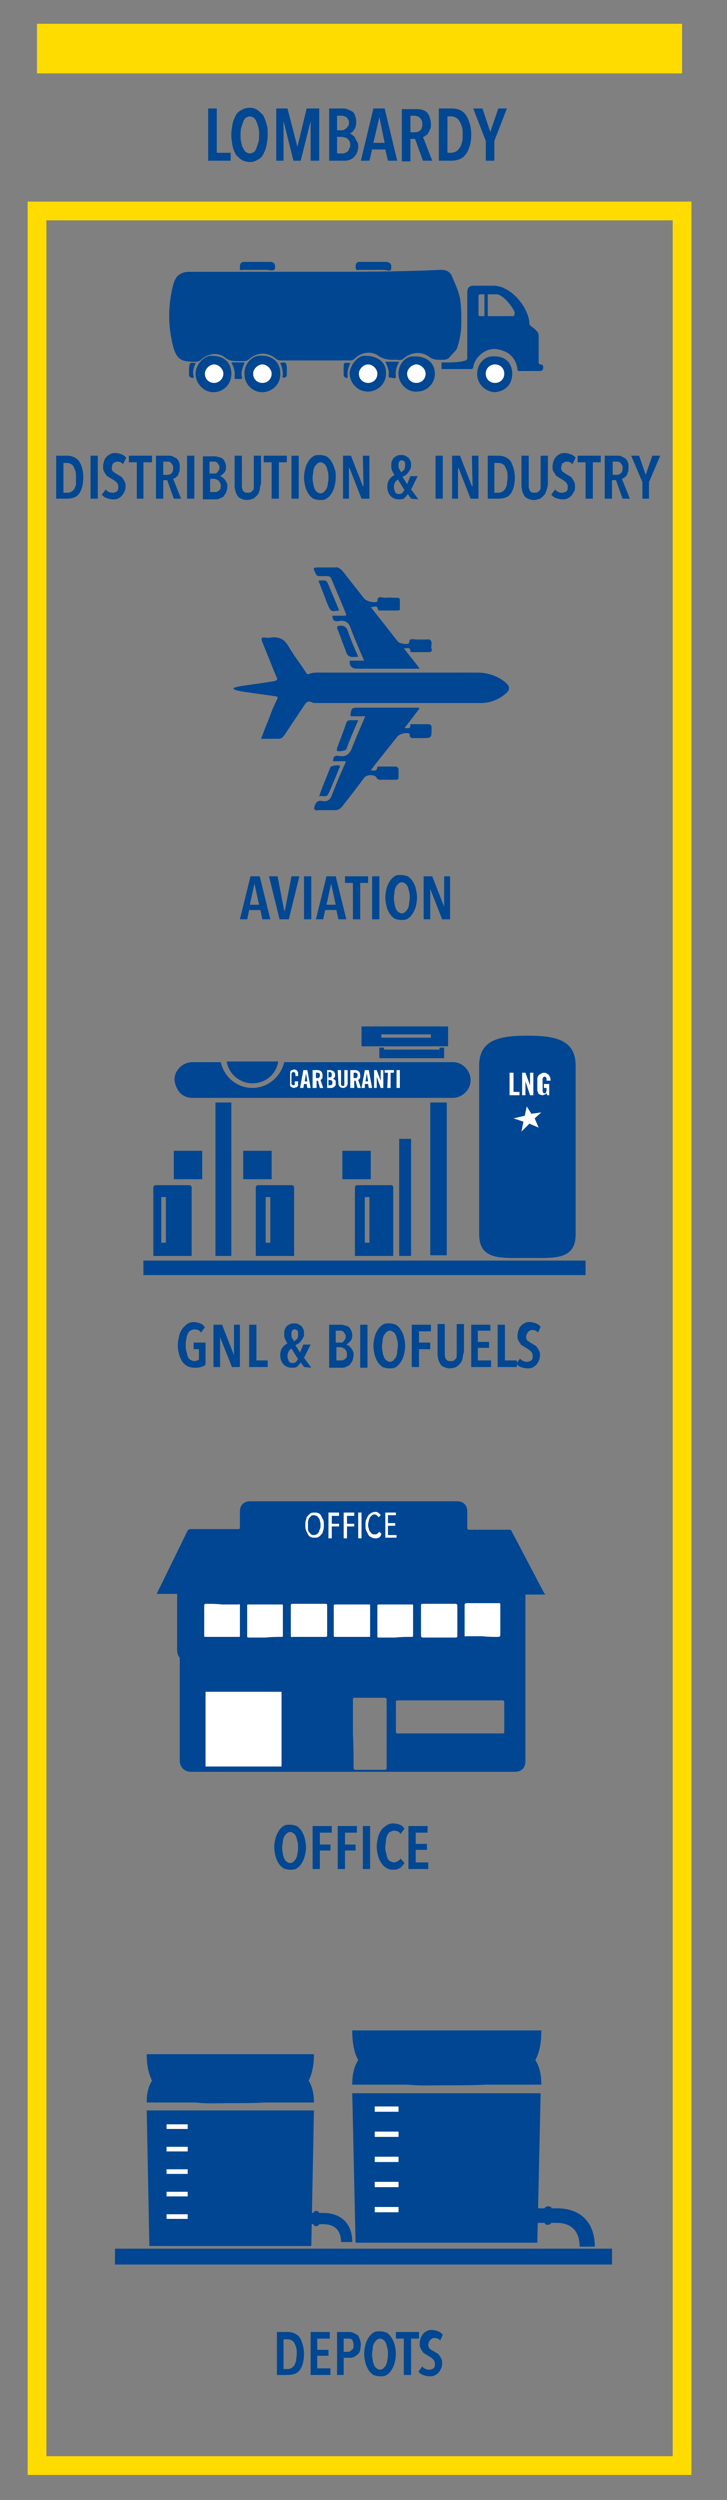 <?xml version="1.0" encoding="utf-8"?>
<!-- Generator: Adobe Illustrator 23.0.4, SVG Export Plug-In . SVG Version: 6.00 Build 0)  -->
<svg version="1.1" id="Livello_1" xmlns="http://www.w3.org/2000/svg" xmlns:xlink="http://www.w3.org/1999/xlink" x="0px" y="0px"
	 viewBox="0 0 110 378" style="enable-background:new 0 0 110 378;" xml:space="preserve">
<rect x="0" y="0" width="110" height="378" fill="#808080" stroke="none"/>
<style type="text/css">
	.st0{fill:none;stroke:#FFDC00;stroke-width:2.835;stroke-miterlimit:10;}
	.st1{fill:#FFDC00;}
	.st2{fill:#004691;}
	.st3{fill:#FFFFFF;}
	.st4{fill:#004693;}
	.st5{fill:none;}
	.st6{fill:#024792;}
</style>
<g>
	<rect x="5.6" y="31.9" class="st0" width="97.6" height="340.9"/>
	<rect x="5.6" y="3.6" class="st1" width="97.6" height="7.5"/>
	<g>
		<g id="MdXvpk_7_">
			<g>
				<path class="st2" d="M47.7,41.1c-6.4,0-12.7,0-19.1,0c-0.8,0-1.6,0.3-2,1c-0.2,0.3-0.3,0.7-0.4,1c-0.8,3.1-0.8,6.2,0,9.3
					c0.5,1.8,1.3,2,3.1,2c0.1,0,0.2,0,0.2,0c0.3,0,0.5-0.1,0.8-0.3c1.1-0.9,2.6-1.1,3.7-0.3c0.6,0.5,1.3,0.6,2,0.5
					c0.3,0,0.6,0,0.8,0c0.3,0,0.5-0.1,0.8-0.3c1.2-1.1,2.9-1.1,4.1,0c0.2,0.2,0.4,0.2,0.7,0.2c3.5,0,7,0,10.5,0
					c0.3,0,0.5-0.1,0.7-0.3c1.1-1,2.6-1.1,3.7-0.3c0.6,0.5,1.2,0.6,2,0.5c0.3,0,0.5,0,0.8,0c0.4,0,0.7-0.1,1-0.3
					c1.1-0.9,2.7-1,3.8-0.1c0.5,0.4,0.9,0.5,1.4,0.4c0.2,0,0.5,0,0.7,0c0.5,0,0.8-0.2,1.1-0.6c0.3-0.4,0.9-0.9,1-1.3
					c0.4-1.2,0.6-2.5,0.6-3.7s0-2.5-0.2-3.7c-0.2-1-0.7-2-1.1-3c-0.3-0.7-0.8-1-1.7-1C60.4,41.1,54,41.1,47.7,41.1z M60.3,56.5
					c0,1.5,1.3,2.8,2.7,2.7c1.5,0,2.7-1.3,2.7-2.7c0-1.7-1.2-2.7-3.3-2.6C61.4,53.9,60.3,55,60.3,56.5z M37,56.5
					c0,1.5,1.2,2.7,2.7,2.7s2.8-1.3,2.7-2.8c0-1.7-1.3-2.8-3.3-2.6C38,53.9,36.9,55.2,37,56.5z M58.4,56.5c0-1.7-1.2-2.7-3.3-2.7
					c-1,0-2.1,1.4-2.2,2.6c0,1.5,1.2,2.8,2.7,2.8C57.2,59.2,58.4,58,58.4,56.5z M29.6,56.5c0,1.5,1.2,2.8,2.7,2.8
					c1.5,0,2.7-1.2,2.7-2.7c0-0.7-0.2-1.3-0.7-1.9c-0.7-0.7-1.6-0.9-2.5-0.8C30.8,53.8,29.6,55.2,29.6,56.5z M38.9,40.8
					c0.7,0,1.4,0,2.1,0c0.6,0,0.6-0.2,0.6-0.7c-0.1-0.4-0.4-0.5-0.7-0.5c-1.1,0-2.2,0-3.3,0c-0.3,0-0.6,0-0.8,0
					c-0.5,0.1-0.5,0.5-0.5,0.8c0,0.5,0.3,0.3,0.5,0.3C37.5,40.8,38.2,40.8,38.9,40.8z M56.5,40.8c0.7,0,1.4,0,2.1,0
					c0.5,0,0.6-0.2,0.5-0.6c0-0.5-0.4-0.6-0.7-0.6c-1.1,0-2.2,0-3.3,0c-0.3,0-0.5,0-0.8,0c-0.5,0.1-0.5,0.5-0.5,0.8
					c0,0.5,0.3,0.3,0.5,0.3C55.1,40.8,55.8,40.8,56.5,40.8z M35,54.8c0.4,0.7,0.6,1.4,0.5,2.2c0,0.2,0,0.3,0.2,0.3s0.5,0,0.7,0
					c0.1,0,0.3,0,0.2-0.2c-0.2-0.8,0.1-1.5,0.4-2.2C36.3,54.8,35.7,54.8,35,54.8z M58.3,54.7c0.4,0.7,0.6,1.4,0.5,2.1
					c0,0.2,0.1,0.3,0.2,0.3c0.3-0.1,0.8,0.2,0.8-0.2c0-0.8,0.1-1.5,0.5-2.2C59.7,54.7,59.1,54.7,58.3,54.7z M42.4,54.9
					c0.3,0.6,0.4,1.2,0.4,1.8c0,0.1-0.2,0.4,0.1,0.4c0.2,0,0.4-0.2,0.4-0.4c0-0.4,0-0.8,0-1.2C43.4,54.8,43.2,54.7,42.4,54.9z
					 M53,54.9c-1-0.1-1-0.1-1,0.8c0,0.3,0,0.6,0,0.9c0,0.2,0.1,0.4,0.3,0.5c0.1,0.1,0.3,0.1,0.3-0.2C52.5,56.2,52.7,55.6,53,54.9z
					 M29.6,54.9c-0.9-0.1-0.9-0.1-0.9,0.8c0,0.3,0,0.6,0,0.9c0,0.2,0.1,0.4,0.3,0.5c0.2,0.1,0.3,0.1,0.3-0.2
					C29.1,56.2,29.3,55.6,29.6,54.9z"/>
				<path class="st2" d="M47.7,41.1c6.4,0,12.7,0,19.1,0c0.8,0,1.3,0.3,1.7,1c0.4,0.9,0.9,2,1.1,3c0.2,1.2,0.2,2.5,0.2,3.7
					c0,1.3-0.2,2.5-0.6,3.7c-0.1,0.5-0.7,0.9-1,1.3c-0.3,0.4-0.6,0.6-1.1,0.6c-0.2,0-0.5,0-0.7,0c-0.5,0-1-0.1-1.4-0.4
					c-1.1-0.9-2.7-0.8-3.8,0.1c-0.3,0.3-0.6,0.4-1,0.3c-0.3,0-0.5,0-0.8,0c-0.7,0-1.3-0.1-2-0.5c-1.1-0.9-2.7-0.7-3.7,0.3
					c-0.2,0.2-0.4,0.3-0.7,0.3c-3.5,0-7,0-10.5,0c-0.3,0-0.5-0.1-0.7-0.2c-1.2-1.1-2.9-1.1-4.1,0c-0.2,0.2-0.5,0.3-0.8,0.3
					s-0.6,0-0.8,0c-0.7,0-1.4,0-2-0.5c-1.1-0.9-2.6-0.7-3.7,0.3c-0.2,0.2-0.5,0.3-0.8,0.3c-0.1,0-0.2,0-0.2,0c-1.8,0-2.6-0.3-3.1-2
					c-0.8-3.1-0.8-6.2,0-9.3c0.1-0.4,0.3-0.7,0.4-1c0.3-0.7,1.2-1,2-1C35,41.1,41.3,41.1,47.7,41.1z"/>
				<path class="st2" d="M60.3,56.5c0-1.5,1.1-2.6,2.2-2.6c2.1-0.1,3.3,1,3.3,2.6c0,1.5-1.2,2.7-2.7,2.7
					C61.6,59.3,60.3,58,60.3,56.5z M63,57.9c0.8,0,1.4-0.6,1.4-1.4c0-0.7-0.6-1.4-1.4-1.4c-0.8,0-1.4,0.6-1.4,1.4
					C61.6,57.2,62.2,57.9,63,57.9z"/>
				<path class="st2" d="M58.4,56.5c0,1.5-1.3,2.7-2.7,2.7c-1.5,0-2.7-1.3-2.7-2.8c0-1.2,1.2-2.6,2.2-2.6
					C57.2,53.8,58.5,54.8,58.4,56.5z M55.7,57.9c0.8,0,1.4-0.6,1.4-1.4c0-0.7-0.6-1.4-1.4-1.4c-0.8,0-1.4,0.6-1.4,1.4
					C54.3,57.2,54.9,57.9,55.7,57.9z"/>
				<path class="st2" d="M72.2,56.5c0-1.4,1-2.5,2.1-2.6c2.2-0.2,3.1,1,3.2,2.4c0.1,2-1.3,2.9-2.6,3C73.7,59.3,72.2,58.3,72.2,56.5z
					 M76.3,56.5c0-0.8-0.6-1.4-1.4-1.4s-1.4,0.6-1.4,1.4c0,0.8,0.6,1.4,1.4,1.4C75.7,57.9,76.3,57.3,76.3,56.5z"/>
				<path class="st2" d="M29.6,56.5c0-1.3,1.2-2.6,2.2-2.7c1,0,1.8,0.1,2.5,0.8c0.5,0.5,0.7,1.2,0.7,1.9c0,1.5-1.2,2.7-2.7,2.7
					C30.9,59.2,29.6,58,29.6,56.5z M32.4,57.9c0.8,0,1.4-0.6,1.4-1.4c0-0.7-0.7-1.4-1.4-1.4S31,55.7,31,56.5
					C30.9,57.2,31.6,57.9,32.4,57.9z"/>
				<path class="st2" d="M38.9,40.8c-0.7,0-1.4,0-2.1,0c-0.2,0-0.6,0.2-0.5-0.3c0-0.4,0-0.7,0.5-0.8c0.3,0,0.6,0,0.8,0
					c1.1,0,2.2,0,3.3,0c0.4,0,0.7,0.1,0.7,0.5c0.1,0.4,0,0.7-0.6,0.7C40.3,40.7,39.6,40.8,38.9,40.8z"/>
				<path class="st2" d="M56.5,40.8c-0.7,0-1.4,0-2.1,0c-0.2,0-0.6,0.2-0.5-0.3c0-0.4,0-0.8,0.5-0.8c0.3,0,0.5,0,0.8,0
					c1.1,0,2.2,0,3.3,0c0.4,0,0.7,0.1,0.7,0.6c0,0.4,0,0.7-0.5,0.6C57.9,40.7,57.2,40.8,56.5,40.8z"/>
				<path class="st2" d="M35,54.8c0.7,0,1.3,0,2,0c-0.3,0.7-0.6,1.4-0.4,2.2c0,0.2-0.1,0.2-0.2,0.2c-0.2,0-0.5,0-0.7,0
					s-0.2-0.1-0.2-0.3C35.6,56.2,35.4,55.5,35,54.8z"/>
				<path class="st2" d="M58.3,54.7c0.7,0,1.3,0,2.1,0c-0.4,0.7-0.6,1.4-0.5,2.2c0,0.5-0.5,0.2-0.8,0.2c-0.2,0-0.3,0-0.2-0.3
					C58.9,56.2,58.7,55.5,58.3,54.7z"/>
				<path class="st2" d="M42.4,54.9c0.8-0.2,0.9-0.1,1,0.6c0,0.4,0,0.8,0,1.2c0,0.2-0.2,0.4-0.4,0.4c-0.4,0-0.1-0.3-0.1-0.4
					C42.9,56.1,42.7,55.5,42.4,54.9z"/>
				<path class="st2" d="M53,54.9c-0.3,0.6-0.5,1.3-0.4,2c0,0.3-0.1,0.2-0.3,0.2C52.1,57,52,56.9,52,56.6c0-0.3,0-0.6,0-0.9
					C52,54.8,52,54.8,53,54.9z"/>
				<path class="st2" d="M29.6,54.9c-0.3,0.6-0.5,1.3-0.4,2c0.1,0.3-0.1,0.2-0.3,0.2c-0.2-0.1-0.3-0.2-0.3-0.5s0-0.6,0-0.9
					C28.7,54.8,28.7,54.8,29.6,54.9z"/>
				<path class="st3" d="M63,57.9c-0.8,0-1.4-0.6-1.4-1.4c0-0.7,0.7-1.4,1.4-1.4s1.4,0.7,1.4,1.4C64.4,57.3,63.8,57.9,63,57.9z"/>
				<path class="st2" d="M39.1,53.9C38,54,36.9,55.2,37,56.6c0,1.5,1.2,2.7,2.7,2.7s2.8-1.3,2.7-2.8C42.4,54.8,41.1,53.7,39.1,53.9z
					 M39.7,57.9c-0.8,0-1.4-0.6-1.4-1.4c0-0.7,0.7-1.4,1.4-1.4c0.8,0,1.4,0.6,1.4,1.4C41.1,57.3,40.5,57.9,39.7,57.9z"/>
				<path class="st3" d="M55.7,57.9c-0.8,0-1.4-0.6-1.4-1.4c0-0.7,0.7-1.4,1.4-1.4s1.4,0.7,1.4,1.4C57.1,57.3,56.5,57.9,55.7,57.9z"
					/>
				<path class="st3" d="M39.7,57.9c-0.8,0-1.4-0.6-1.4-1.4c0-0.7,0.7-1.4,1.4-1.4s1.4,0.7,1.4,1.4C41.1,57.3,40.5,57.9,39.7,57.9z"
					/>
				<path class="st3" d="M76.3,56.5c0,0.8-0.6,1.4-1.4,1.4s-1.4-0.6-1.4-1.4c0-0.8,0.6-1.4,1.4-1.4C75.7,55.1,76.3,55.7,76.3,56.5z"
					/>
				<path class="st3" d="M32.4,57.9c-0.8,0-1.4-0.6-1.4-1.4c0-0.7,0.7-1.4,1.4-1.4c0.7,0,1.4,0.7,1.4,1.4
					C33.8,57.3,33.1,57.9,32.4,57.9z"/>
			</g>
		</g>
		<path class="st2" d="M81.8,55.1c-0.2,0-0.3-0.1-0.3-0.3c0-0.9,0-3.2,0-4.1c0-0.6-0.8-1.1-1.3-1.5c-0.1-0.1-0.1-0.2-0.1-0.4
			c-0.2-2.5-2.9-5.6-5.4-5.6c-1,0-2,0-3,0c-0.7,0-1,0.3-1,1c0,2.4,0,7.5,0,10c0,0.7-3.3,0.6-3.9,0.6v1c0.3,0,4.1,0,4.4,0
			s0.4-0.1,0.4-0.3c0.1-0.6,0.4-1.2,0.9-1.7c1-1,2.2-1.3,3.5-0.8c1.3,0.4,2.1,1.4,2.3,2.8c0,0.2,0,0.3,0.3,0.3c0.6,0,2.5,0,3.1,0
			c0.3,0,0.5-0.2,0.5-0.5C82.2,55.3,82.1,55.1,81.8,55.1z M77.5,47.8c-0.6,0-1.9,0-2.4,0c-0.6,0-1.8,0-2.4,0c-0.2,0-0.3,0-0.3-0.3
			c0-0.5,0-2.1,0-2.7c0-0.2,0.1-0.3,0.3-0.3c0.6,0,1.8,0,2.4,0c1,0,2.5,1.9,2.8,2.8C77.8,47.7,77.8,47.9,77.5,47.8z"/>
		<rect x="73.3" y="44.2" class="st2" width="0.5" height="4.1"/>
	</g>
	<g id="zhlSQE_1_">
		<g>
			<path class="st4" d="M39.5,111.7c0.9,0,1.7,0,2.6,0c0.4,0,0.6-0.1,0.9-0.5c1-1.5,2-3,3-4.5c0.3-0.5,0.6-0.8,1.2-0.5
				c0.2,0.1,0.6,0.1,0.9,0.1c8.2,0,16.4,0,24.6,0c1.5,0,2.7-0.5,3.8-1.4c0.7-0.6,0.7-1.1,0-1.7c-1.2-1-2.5-1.4-4-1.4
				c-8.1,0-16.1,0-24.2,0c-0.4,0-0.9,0-1.3,0.2c-0.4,0.2-0.5,0-0.7-0.3c-0.8-1.3-1.8-2.5-2.6-3.9c-0.6-1-1.3-1.6-2.5-1.3
				c-0.3,0.1-0.6,0-0.9,0c-0.7-0.1-0.7,0.2-0.4,0.7c0.7,1.7,1.4,3.5,2.1,5.2c0.2,0.5,0.1,0.6-0.4,0.7c-1.8,0.2-3.6,0.5-5.3,0.8
				c-0.2,0-0.5,0-0.8,0.3c0.2,0.2,0.5,0.2,0.8,0.3c1.8,0.3,3.6,0.5,5.5,0.8c0.4,0.1,0.5,0.2,0.3,0.6c-0.4,1-0.8,2.1-1.3,3.1
				C40.3,109.8,39.9,110.7,39.5,111.7z M56.1,91.8c0.5,0,1-0.4,1.1,0.4c0,0.1,0.2,0.1,0.4,0.1c0.8,0,1.6,0,2.4,0
				c0.2,0,0.4,0,0.4-0.2c0-0.5,0-1,0-1.5c0-0.3-0.3-0.2-0.5-0.2c-0.6,0-1.1,0-1.7,0c-0.4,0-1.1-0.4-1.1,0.5L57,91
				c-0.4,0.2-1.7-0.1-2-0.5c-1.1-1.4-2.2-2.8-3.3-4.2c-0.3-0.4-0.6-0.6-1.1-0.5c-0.7,0-1.5,0-2.2,0c-1.1,0-1.1,0-0.6,1
				c0.1,0.2,0.2,0.3,0.5,0.3c0.4,0,0.8,0,1.2,0c0.3,0,0.4,0.1,0.6,0.3c0.7,1.8,1.5,3.5,2.2,5.3c0.2,0.4,0,0.4-0.3,0.4
				c-0.6,0-1.1,0-1.7,0c0,0.7,0.3,0.9,0.9,0.8c1-0.2,1.6,0.2,1.9,1.2c0.6,1.6,1.3,3.2,2,4.8c-0.7,0-1.3,0-1.9,0
				c-0.1,0-0.3-0.1-0.3,0.2c0,0.6,0.4,1,1,1c2.9,0,5.9,0,8.8,0c0.2,0,0.4,0,0.7,0c-0.8-1.1-1.6-2-2.4-3.1c0.5,0.1,1.1-0.3,1.1,0.5
				c0,0.1,0.2,0.1,0.3,0.1c0.8,0,1.7,0,2.5,0c0.4,0,0.4-0.3,0.3-0.5c-0.1-0.5,0.3-1.1-0.3-1.4c-0.1-0.1-0.2,0-0.3,0
				c-0.6,0-1.1,0-1.7,0c-0.4,0-1-0.3-1,0.5l-0.1,0.1c-0.3,0.2-1.5,0-1.7-0.3c-0.9-1.1-1.7-2.2-2.6-3.3
				C57.1,93.1,56.6,92.5,56.1,91.8z M50.4,115.1c0.6,0,1.1,0,1.6,0s0.5,0.1,0.3,0.5c-0.7,1.5-1.3,3-1.9,4.5
				c-0.3,0.8-0.7,1.2-1.6,1.1c-0.6-0.1-0.9,0.2-1.1,0.8c-0.2,0.5,0,0.6,0.4,0.5c0.8,0,1.7,0,2.5,0c0.6,0,0.9-0.2,1.2-0.6
				c1.1-1.4,2.2-2.8,3.3-4.3c0.5-0.6,1.7-0.5,2,0.1c0.1,0.1,0.2,0.2,0.3,0.2c0.8,0,1.6,0,2.5,0c0.3,0,0.4-0.1,0.4-0.4
				c0-0.4,0-0.8,0-1.1c0-0.3-0.1-0.4-0.4-0.4c-0.8,0-1.6,0-2.4,0c-0.1,0-0.3,0-0.3,0.1c-0.1,0.8-0.7,0.4-1.2,0.5
				c0.3-0.4,0.5-0.6,0.6-0.8c1.2-1.5,2.3-2.9,3.5-4.4c0.3-0.4,1.3-0.7,1.8-0.5c0.1,0,0.2,0.1,0.2,0.2c-0.1,0.6,0.3,0.5,0.6,0.5
				c0.4,0,0.8,0,1.2,0c1.4,0,1.4,0,1.4-1.5c0,0,0,0,0-0.1c0-0.3-0.1-0.4-0.4-0.4c-0.8,0-1.6,0-2.3,0c-0.1,0-0.4,0-0.4,0.1
				c0,0.8-0.6,0.4-1.1,0.5c0.9-1.1,1.6-2.1,2.4-3.1c-3.1,0-6.1,0-9.1,0c-1.1,0-1.1,0-1.3,1.2c0.7,0,1.5,0,2.3,0
				c-0.7,1.6-1.4,3.2-2,4.8c-0.4,1-0.9,1.5-2,1.3C50.7,114.1,50.4,114.4,50.4,115.1z M54.2,99.3c-0.6-1.3-1.1-2.6-1.6-3.9
				c-0.2-0.6-0.6-0.8-1.2-0.7c-0.4,0-0.5,0.1-0.3,0.5c0.4,1,0.7,1.9,1.1,2.9C52.6,99.3,52.6,99.3,54.2,99.3z M54.2,108.9
				c-0.4,0-0.8,0-1.1,0s-0.5,0.1-0.6,0.4c-0.5,1.3-1,2.6-1.4,3.8c0,0.1-0.1,0.3,0,0.4c0.1,0.2,1.2,0,1.3-0.2
				C52.9,111.9,53.5,110.5,54.2,108.9z M51.3,92.3C51.3,92.2,51.3,92.2,51.3,92.3c-0.5-1.3-1-2.4-1.5-3.6c-0.4-1-0.4-1-1.6-0.9
				c0.4,1.1,0.9,2.3,1.3,3.4C50.1,92.5,50,92.5,51.3,92.3z M48.3,120.4c0.5-0.2,1.1,0.3,1.4-0.4c0.6-1.3,1.1-2.6,1.6-3.8
				c0-0.1,0.2-0.2,0.1-0.4c-0.1-0.2-1.3,0-1.4,0.2C49.4,117.5,48.8,118.9,48.3,120.4z"/>
			<path class="st4" d="M39.5,111.7c0.4-1,0.7-1.9,1.1-2.8c0.4-1.1,0.8-2.1,1.3-3.1c0.2-0.4,0.1-0.5-0.3-0.6
				c-1.8-0.2-3.6-0.5-5.5-0.8c-0.3,0-0.5,0-0.8-0.3c0.2-0.2,0.5-0.2,0.8-0.3c1.8-0.3,3.6-0.5,5.3-0.8c0.5-0.1,0.7-0.2,0.4-0.7
				c-0.7-1.7-1.4-3.5-2.1-5.2c-0.2-0.5-0.2-0.8,0.4-0.7c0.3,0,0.6,0.1,0.9,0c1.2-0.2,1.9,0.3,2.5,1.3c0.8,1.3,1.7,2.6,2.6,3.9
				c0.2,0.3,0.4,0.4,0.7,0.3c0.4-0.2,0.9-0.2,1.3-0.2c8.1,0,16.1,0,24.2,0c1.5,0,2.9,0.5,4,1.4c0.7,0.6,0.7,1.1,0,1.7
				c-1.1,0.9-2.4,1.4-3.8,1.4c-8.2,0-16.4,0-24.6,0c-0.3,0-0.6,0-0.9-0.1c-0.6-0.3-0.9,0-1.2,0.5c-1,1.5-2,3-3,4.5
				c-0.2,0.3-0.5,0.5-0.9,0.5C41.3,111.7,40.4,111.7,39.5,111.7z"/>
			<path class="st4" d="M56.1,91.8c0.5,0.6,1,1.3,1.5,1.9c0.9,1.1,1.7,2.2,2.6,3.3c0.2,0.3,1.4,0.5,1.7,0.3l0.1-0.1
				c0-0.8,0.6-0.5,1-0.5c0.6,0,1.1,0,1.7,0c0.1,0,0.3,0,0.3,0c0.6,0.4,0.1,1,0.3,1.4c0.1,0.2,0,0.5-0.3,0.5c-0.8,0-1.7,0-2.5,0
				c-0.1,0-0.3,0-0.3-0.1c0-0.8-0.6-0.4-1.1-0.5c0.8,1.1,1.6,2,2.4,3.1c-0.3,0-0.5,0-0.7,0c-2.9,0-5.9,0-8.8,0c-0.6,0-1-0.4-1-1
				c0-0.3,0.2-0.2,0.3-0.2c0.6,0,1.2,0,1.9,0c-0.7-1.6-1.4-3.2-2-4.8c-0.4-1-0.9-1.4-1.9-1.2c-0.6,0.1-0.9-0.1-0.9-0.8
				c0.5,0,1.1,0,1.7,0c0.3,0,0.5,0,0.3-0.4c-0.8-1.7-1.5-3.5-2.2-5.3c-0.1-0.3-0.3-0.4-0.6-0.3c-0.4,0-0.8,0-1.2,0
				c-0.3,0-0.4-0.1-0.5-0.3c-0.4-1-0.5-1,0.6-1c0.7,0,1.5,0,2.2,0c0.5,0,0.8,0.2,1.1,0.5c1.1,1.4,2.2,2.8,3.3,4.2
				c0.3,0.4,1.5,0.7,2,0.5c0,0,0.1,0,0.1-0.1c0-0.9,0.7-0.5,1.1-0.5c0.5-0.1,1.1,0,1.7,0c0.2,0,0.4,0,0.5,0.2c0,0.5,0,1,0,1.5
				c0,0.2-0.2,0.2-0.4,0.2c-0.8,0-1.6,0-2.4,0c-0.1,0-0.3,0-0.4-0.1C57.2,91.4,56.6,91.8,56.1,91.8z"/>
			<path class="st4" d="M50.4,115.1c0.1-0.7,0.3-0.9,0.9-0.8c1.1,0.2,1.6-0.3,2-1.3c0.6-1.6,1.3-3.1,2-4.8c-0.8,0-1.5,0-2.3,0
				c0.2-1.2,0.2-1.2,1.3-1.2c3,0,6,0,9.1,0c-0.8,1-1.6,2-2.4,3.1c0.5-0.1,1.1,0.3,1.1-0.5c0-0.2,0.2-0.1,0.4-0.1c0.8,0,1.6,0,2.3,0
				c0.3,0,0.5,0.1,0.4,0.4c0,0,0,0,0,0.1c0.1,1.5,0.1,1.5-1.4,1.5c-0.4,0-0.8,0-1.2,0c-0.3,0-0.7,0.1-0.6-0.5c0-0.1-0.1-0.1-0.2-0.2
				c-0.5-0.2-1.4,0.1-1.8,0.5c-1.2,1.5-2.3,2.9-3.5,4.4c-0.2,0.2-0.3,0.4-0.6,0.8c0.6-0.1,1.1,0.3,1.2-0.5c0-0.1,0.2-0.1,0.3-0.1
				c0.8,0,1.6,0,2.4,0c0.3,0,0.4,0.1,0.4,0.4c0,0.4,0,0.8,0,1.1c0,0.3-0.1,0.4-0.4,0.4c-0.8,0-1.6,0-2.5,0c-0.1,0-0.3,0-0.3-0.2
				c-0.4-0.7-1.6-0.7-2-0.1c-1.1,1.4-2.2,2.8-3.3,4.3c-0.3,0.4-0.7,0.6-1.2,0.6c-0.8,0-1.7,0-2.5,0c-0.4,0-0.6,0-0.4-0.5
				c0.2-0.6,0.5-0.9,1.1-0.8c0.9,0.2,1.3-0.2,1.6-1.1c0.6-1.5,1.2-3,1.9-4.5c0.2-0.4,0.1-0.5-0.3-0.5
				C51.5,115.1,50.9,115.1,50.4,115.1z"/>
			<path class="st4" d="M54.2,99.3c-1.5,0.1-1.5,0.1-2-1.3c-0.4-1-0.7-1.9-1.1-2.9c-0.1-0.4-0.1-0.4,0.3-0.5c0.6,0,0.9,0.1,1.2,0.7
				C53,96.7,53.6,97.9,54.2,99.3z"/>
			<path class="st4" d="M54.2,108.9c-0.7,1.5-1.3,2.9-1.9,4.4c-0.1,0.2-1.2,0.4-1.3,0.2c-0.1-0.1,0-0.2,0-0.4c0.5-1.3,1-2.6,1.4-3.8
				c0.1-0.3,0.3-0.4,0.6-0.4C53.4,109,53.7,108.9,54.2,108.9z"/>
			<path class="st4" d="M51.3,92.3c-1.3,0.1-1.3,0.1-1.8-1.1c-0.4-1.1-0.9-2.3-1.3-3.4c1.2-0.1,1.2-0.1,1.6,0.9
				C50.3,89.9,50.8,91,51.3,92.3C51.4,92.2,51.4,92.3,51.3,92.3z"/>
			<path class="st4" d="M48.3,120.4c0.6-1.5,1.1-2.9,1.7-4.4c0.1-0.2,1.2-0.4,1.4-0.2c0.1,0.1,0,0.2-0.1,0.4
				c-0.5,1.3-1.1,2.6-1.6,3.8C49.3,120.7,48.8,120.2,48.3,120.4z"/>
		</g>
	</g>
	<g>
		<g>
			<g>
				<rect x="58.1" y="158.7" class="st4" width="8.4" height="1.3"/>
				<rect x="60.4" y="172.2" class="st4" width="1.8" height="17.7"/>
				<path class="st4" d="M67.8,155.2H54.7v3h13.1V155.2z M65.2,156.9h-7.5v-0.5h7.5V156.9z"/>
				<polygon class="st4" points="58.1,160 58.1,158.7 58.1,158.4 57.4,158.4 57.4,158.7 57.4,160 				"/>
				<polygon class="st4" points="66.5,158.4 66.5,158.7 66.5,160 67.2,160 67.2,158.7 67.2,158.4 				"/>
				<polygon class="st4" points="35,166.7 32.6,166.7 32.6,171.8 32.6,177.2 32.6,177.5 32.6,189.9 35,189.9 				"/>
				<rect x="65.1" y="166.7" class="st4" width="2.5" height="23.1"/>
				<path class="st4" d="M44.5,179.6c0-0.1,0-0.2-0.1-0.3s-0.2-0.1-0.3-0.1h-5c-0.1,0-0.2,0-0.3,0.1s-0.1,0.2-0.1,0.3v10.3h5.8
					C44.5,189.9,44.5,179.6,44.5,179.6z M40.9,187.9h-0.7V181h0.7V187.9z"/>
				<polygon class="st4" points="88.6,190.6 86.6,190.6 75.5,190.6 71.8,190.6 60.3,190.6 49.3,190.6 40.8,190.6 38.6,190.6 
					32.8,190.6 31.1,190.6 22.6,190.6 21.7,190.6 21.7,192.8 88.6,192.8 				"/>
				<path class="st4" d="M29,179.6c0-0.1,0-0.2-0.1-0.3s-0.2-0.1-0.3-0.1h-5c-0.1,0-0.2,0-0.3,0.1c-0.1,0.1-0.1,0.2-0.1,0.3v10.3H29
					V179.6z M25.1,187.9h-0.7V181h0.7V187.9z"/>
				<rect x="36.8" y="174" class="st4" width="4.3" height="4.3"/>
				<path class="st4" d="M59.5,179.6c0-0.1,0-0.2-0.1-0.3s-0.2-0.1-0.3-0.1h-5c-0.1,0-0.2,0-0.3,0.1s-0.1,0.2-0.1,0.3v10.3h5.8
					C59.5,189.9,59.5,179.6,59.5,179.6z M55.9,187.9h-0.7V181h0.7V187.9z"/>
				<rect x="51.8" y="174" class="st4" width="4.3" height="4.3"/>
				<rect x="26.3" y="174" class="st4" width="4.3" height="4.3"/>
				<path class="st4" d="M27.2,165.2c0.5,0.5,1.1,0.8,1.9,0.8h39.4c0.7,0,1.4-0.3,1.9-0.8s0.8-1.1,0.8-1.9c0-0.7-0.3-1.4-0.8-1.9
					s-1.1-0.8-1.9-0.8H43c-0.5,2.2-2.5,3.9-4.8,3.9c-2.4,0-4.3-1.7-4.8-3.9h-4.3c-0.7,0-1.4,0.3-1.9,0.8s-0.8,1.1-0.8,1.9
					C26.5,164.1,26.8,164.7,27.2,165.2z"/>
			</g>
			<path class="st4" d="M79.8,190.2L79.8,190.2c-4,0-7.3,0.4-7.3-3.6v-25.5c0-4,3.3-4.5,7.3-4.5l0,0c4,0,7.3,0.5,7.3,4.5v25.5
				C87.1,190.6,83.8,190.2,79.8,190.2z"/>
			<polygon class="st3" points="79.7,167.3 80.4,168.4 81.9,168.2 80.9,169.1 81.5,170.5 80.1,169.9 78.9,171.1 79.2,169.6 
				77.7,169.1 79.4,168.7 			"/>
			<g>
				<path class="st3" d="M77.1,165.6v-3.4h0.6v2.9h0.9v0.5H77.1z"/>
				<path class="st3" d="M79,165.6v-3.4h0.5l0.7,1.9l0,0v-1.9h0.5v3.4h-0.5l-0.7-2.1l0,0v2.1H79z"/>
				<path class="st3" d="M82.1,163.9h1v1.7h-0.3l-0.1-0.3c-0.1,0.1-0.2,0.2-0.3,0.2c-0.1,0-0.2,0.1-0.3,0.1c-0.2,0-0.4-0.1-0.6-0.2
					c-0.1-0.2-0.2-0.4-0.2-0.6v-1.7c0-0.1,0-0.2,0.1-0.3c0-0.1,0.1-0.2,0.2-0.3s0.2-0.1,0.3-0.2c0.1,0,0.2-0.1,0.4-0.1
					c0.1,0,0.3,0,0.4,0.1s0.2,0.1,0.3,0.2c0.1,0.1,0.1,0.2,0.2,0.3c0,0.1,0.1,0.2,0.1,0.4v0.2h-0.6c0-0.1,0-0.2,0-0.3s0-0.1-0.1-0.2
					l-0.1-0.1h-0.1c-0.1,0-0.1,0-0.2,0.1s-0.1,0.1-0.1,0.3v1.7c0,0.1,0,0.2,0.1,0.3c0,0.1,0.1,0.1,0.2,0.1s0.2,0,0.2-0.1
					s0.1-0.2,0.1-0.4v-0.3h-0.4v-0.6L82.1,163.9L82.1,163.9z"/>
			</g>
			<g>
				<path class="st3" d="M44.7,162.7v-0.2c0-0.1,0-0.2-0.1-0.3c0-0.1-0.1-0.1-0.2-0.1c-0.1,0-0.2,0-0.2,0.1c0,0-0.1,0.1-0.1,0.2v1.4
					c0,0.1,0,0.2,0.1,0.2c0,0,0.1,0.1,0.2,0.1c0.1,0,0.1,0,0.2-0.1c0,0,0-0.1,0-0.2v-0.3h0.5v0.3c0,0.1,0,0.2,0,0.3
					s-0.1,0.2-0.1,0.2c-0.1,0.1-0.1,0.1-0.2,0.1c-0.1,0-0.2,0.1-0.3,0.1s-0.2,0-0.3-0.1c-0.1,0-0.2-0.1-0.2-0.1
					c-0.1-0.1-0.1-0.1-0.1-0.2c0-0.1,0-0.2,0-0.3v-1.4c0-0.1,0-0.2,0-0.3s0.1-0.2,0.1-0.2c0.1-0.1,0.1-0.1,0.2-0.1
					c0.1,0,0.2-0.1,0.3-0.1s0.2,0,0.3,0.1c0.1,0,0.2,0.1,0.2,0.2c0.1,0.1,0.1,0.1,0.1,0.2c0,0.1,0,0.2,0,0.3v0.2L44.7,162.7
					L44.7,162.7z"/>
				<path class="st3" d="M45.9,164.5h-0.5l0.5-2.7h0.6l0.5,2.7h-0.5l-0.1-0.6H46L45.9,164.5z M46.1,163.5h0.4l-0.2-1.2l0,0
					L46.1,163.5z"/>
				<path class="st3" d="M47.8,164.5h-0.5v-2.7H48c0.3,0,0.5,0.1,0.6,0.2c0.1,0.1,0.2,0.3,0.2,0.6c0,0.1,0,0.2,0,0.3s0,0.1-0.1,0.2
					c0,0.1-0.1,0.1-0.1,0.1l-0.1,0.1l0.4,1.2h-0.5l-0.3-1.1H48h-0.1v1.1L47.8,164.5L47.8,164.5z M47.8,163H48c0.1,0,0.1,0,0.2,0
					c0,0,0.1,0,0.1-0.1c0,0,0-0.1,0.1-0.1c0-0.1,0-0.1,0-0.2c0-0.2,0-0.3-0.1-0.3c-0.1-0.1-0.1-0.1-0.3-0.1h-0.2V163z"/>
				<path class="st3" d="M49.2,161.8h0.7c0.3,0,0.4,0.1,0.6,0.2c0.1,0.1,0.2,0.3,0.2,0.5c0,0.1,0,0.1,0,0.2c0,0.1,0,0.1-0.1,0.2
					c0,0.1-0.1,0.1-0.1,0.1l-0.1,0.1c0.1,0.1,0.2,0.1,0.3,0.2c0.1,0.1,0.1,0.2,0.1,0.4c0,0.1,0,0.2,0,0.3s-0.1,0.2-0.1,0.2
					c-0.1,0.1-0.1,0.1-0.2,0.2c-0.1,0-0.2,0.1-0.3,0.1h-0.7v-2.7H49.2z M49.7,162.9h0.2c0.1,0,0.2,0,0.2-0.1
					c0.1-0.1,0.1-0.1,0.1-0.3c0-0.3-0.1-0.4-0.3-0.4h-0.2V162.9z M49.7,164.1h0.2c0.1,0,0.2,0,0.3-0.1s0.1-0.2,0.1-0.3
					s0-0.2-0.1-0.3s-0.2-0.1-0.3-0.1h-0.2V164.1z"/>
				<path class="st3" d="M51.1,161.8h0.5v2.1c0,0.2,0.1,0.3,0.3,0.3s0.2-0.1,0.2-0.3v-2.1h0.5v2c0,0.2-0.1,0.4-0.2,0.5
					c-0.1,0.1-0.3,0.2-0.5,0.2s-0.4-0.1-0.5-0.2c-0.1-0.1-0.2-0.3-0.2-0.5L51.1,161.8L51.1,161.8z"/>
				<path class="st3" d="M53.5,164.5H53v-2.7h0.7c0.3,0,0.5,0.1,0.6,0.2c0.1,0.1,0.2,0.3,0.2,0.6c0,0.1,0,0.2,0,0.3s0,0.1-0.1,0.2
					c0,0.1-0.1,0.1-0.1,0.1l-0.1,0.1l0.4,1.2h-0.5l-0.3-1.1h-0.1h-0.1v1.1L53.5,164.5L53.5,164.5z M53.5,163h0.2c0.1,0,0.1,0,0.2,0
					c0,0,0.1,0,0.1-0.1c0,0,0-0.1,0.1-0.1c0-0.1,0-0.1,0-0.2c0-0.2,0-0.3-0.1-0.3c-0.1-0.1-0.1-0.1-0.3-0.1h-0.2V163z"/>
				<path class="st3" d="M55.2,164.5h-0.5l0.5-2.7h0.6l0.5,2.7h-0.5l-0.1-0.6h-0.5V164.5z M55.3,163.5h0.4l-0.2-1.2l0,0L55.3,163.5z
					"/>
				<path class="st3" d="M56.6,164.5v-2.7H57l0.6,1.6l0,0v-1.6H58v2.7h-0.4l-0.6-1.7l0,0v1.7H56.6z"/>
				<path class="st3" d="M58.7,162.2h-0.5v-0.4h1.4v0.4h-0.5v2.3h-0.5L58.7,162.2L58.7,162.2z"/>
				<path class="st3" d="M60,164.5v-2.7h0.5v2.7H60z"/>
			</g>
		</g>
		<path class="st4" d="M34.3,160.5c0.3,1.9,2,3.3,3.9,3.3c2,0,3.6-1.4,3.9-3.3H34.3z"/>
	</g>
	<g>
		<path class="st4" d="M79.4,242.5c0-0.1,0-0.2,0-0.3l0,0c0-0.2,0-0.4,0-0.6c0,0.2,0,0.4,0,0.6c0-0.3,0-0.7,0-1l0,0
			C79.4,241.6,79.4,242,79.4,242.5L79.4,242.5c0-0.6,0-1,0-1.4c1,0,2.1,0,3.1,0c0-0.1,0-0.1-0.1-0.1c-1.7-3.2-3.3-6.3-5-9.5
			c-0.1-0.2-0.2-0.2-0.4-0.2c-2,0-4,0-6,0c-0.2,0-0.3-0.1-0.3-0.3c0-0.8,0-1.7,0-2.5c0-0.9-0.6-1.5-1.5-1.5c-10.5,0-20.9,0-31.4,0
			c-0.9,0-1.5,0.6-1.5,1.5c0,0.8,0,1.6,0,2.4c0,0.3-0.1,0.3-0.3,0.3c-2.4,0-4.8,0-7.2,0c-0.2,0-0.3,0.1-0.4,0.2
			c-1.4,2.9-2.8,5.7-4.2,8.6c-0.2,0.3-0.3,0.7-0.5,1c1.1,0,2.1,0,3.1,0c0,0.1,0,0.2,0,0.3s0,0.1,0,0.2c0,0.2,0,0.4,0,0.5
			c0,2,0,4,0,0.4l0,0c0-0.3,0-0.6,0-0.9c0,0.3,0,0.6,0,0.9l0,0c0,2.8,0,3.4,0,3.3c0,0.5,0,1.6,0,3.8c0,1,0.6,1.6,1.6,1.6
			c0.8,0,1.5,0,2.3,0c0,0.1,0.1,0.2,0.2,0.2c0.8,0,1.6,0,2.5,0c0.8,0,1.6,0,2.5,0c0.2,0,0.2-0.1,0.2-0.2c0.4,0,0.8,0,1.1,0
			c0,0.1,0.1,0.2,0.3,0.2c1.6,0,3.3,0,4.9,0c0.2,0,0.3,0,0.3-0.2c0.4,0,0.8,0,1.1,0c0,0.1,0.1,0.2,0.2,0.2c0.8,0,1.6,0,2.5,0
			c0.8,0,1.7,0,2.5,0c0.2,0,0.2-0.1,0.2-0.2c0.4,0,0.8,0,1.1,0c0,0.1,0.1,0.2,0.2,0.2c0.8,0,1.6,0,2.5,0c0.8,0,1.7,0,2.5,0
			c0.1,0,0.2-0.1,0.2-0.2c0.4,0,0.7,0,1.1,0c0,0.1,0.1,0.2,0.3,0.2c0.8,0,1.6,0,2.4,0c0.8,0,1.6,0,2.4,0c0.2,0,0.2,0,0.3-0.2
			c0.4,0,0.8,0,1.1,0c0,0.1,0.1,0.2,0.2,0.2c0.8,0,1.6,0,2.5,0c0.8,0,1.6,0,2.5,0c0.1,0,0.2,0,0.3-0.2c0.4,0,0.8,0,1.1,0
			c0,0.1,0.1,0.2,0.2,0.2c1.7,0,3.3,0,5,0c0.2,0,0.2-0.1,0.2-0.2c0.7,0,1.3,0,2,0c1,0,1.7-0.7,1.7-1.7c0-5.7,0-4.1,0-3.8
			c0-0.1,0-0.5,0-1.5V244c0-0.2,0-0.5,0-1v-0.1c0-0.1,0-0.2,0-0.4C79.4,242.7,79.4,242.6,79.4,242.5L79.4,242.5z"/>
		<path class="st4" d="M26.9,245.6c0,0.1,0,0.2,0,0.2C26.9,245.7,26.9,245.6,26.9,245.6z"/>
	</g>
	<rect x="29.6" y="241.1" class="st3" width="47.2" height="7.8"/>
	<path class="st4" d="M27.7,237.2c17.2,0,34.4,0,51.5,0c0.1,0,0.2,0,0.3,0c0.1,0.1,0,0.3,0,0.4c0,9.6,0,19.1,0,28.7
		c0,1-0.6,1.6-1.6,1.6c-16.3,0-32.7,0-49,0c-1,0-1.7-0.7-1.7-1.7c0-9.6,0-19.1,0-28.7c0-0.1,0-0.3,0-0.4
		C27.4,237.2,27.6,237.2,27.7,237.2z M60.2,257.1c-0.3,0-0.3,0.1-0.3,0.3c0,1.5,0,2.9,0,4.4c0,0.2,0.1,0.3,0.3,0.3
		c5.3,0,10.6,0,15.8,0c0.3,0,0.3-0.1,0.3-0.3c0-1.5,0-2.9,0-4.4c0-0.2-0.1-0.3-0.3-0.3c-2.6,0-5.3,0-7.9,0
		C65.4,257.1,62.8,257.1,60.2,257.1z M53.5,267.3c0,0.2,0.1,0.3,0.3,0.3c1.5,0,2.9,0,4.4,0c0.2,0,0.3-0.1,0.3-0.3
		c0-3.4,0-6.9,0-10.3c0-0.2-0.1-0.3-0.3-0.3c-1.5,0-3,0-4.5,0c-0.2,0-0.3,0.1-0.3,0.3c0,1.7,0,3.4,0,5.2l0,0
		C53.5,263.9,53.5,265.6,53.5,267.3z M31.2,242.5c-0.2,0-0.3,0-0.3,0.3c0,1.5,0,3,0,4.5c0,0.2,0,0.2,0.2,0.2c1.7,0,3.3,0,5,0
		c0.2,0,0.2,0,0.2-0.2c0-1.5,0-3,0-4.5c0-0.2,0-0.3-0.2-0.2c-0.8,0-1.6,0-2.5,0C32.8,242.5,32,242.5,31.2,242.5z M64,242.5
		c-0.2,0-0.3,0-0.3,0.3c0,1.5,0,3,0,4.5c0,0.2,0.1,0.3,0.3,0.3c1.6,0,3.3,0,4.9,0c0.2,0,0.3,0,0.3-0.3c0-1.5,0-3,0-4.5
		c0-0.2-0.1-0.3-0.3-0.3c-0.8,0-1.6,0-2.4,0C65.6,242.5,64.8,242.5,64,242.5z M55.8,247.5c0.2,0,0.2,0,0.2-0.2c0-1.5,0-3,0-4.5
		c0-0.2,0-0.2-0.2-0.2c-1.7,0-3.3,0-5,0c-0.2,0-0.3,0-0.3,0.2c0,1.5,0,3,0,4.5c0,0.2,0.1,0.2,0.2,0.2c0.8,0,1.7,0,2.5,0
		C54.1,247.5,54.9,247.5,55.8,247.5z M49.2,247.5c0.2,0,0.3,0,0.3-0.3c0-1.5,0-3,0-4.4c0-0.2,0-0.3-0.3-0.3c-1.6,0-3.3,0-4.9,0
		c-0.2,0-0.3,0-0.3,0.3c0,1.5,0,3,0,4.5c0,0.2,0.1,0.3,0.3,0.2c0.8,0,1.6,0,2.4,0C47.5,247.5,48.3,247.5,49.2,247.5z M42.6,247.5
		c0.2,0,0.2,0,0.2-0.2c0-1.5,0-3,0-4.5c0-0.2,0-0.2-0.2-0.2c-1.7,0-3.3,0-5,0c-0.2,0-0.2,0-0.2,0.2c0,1.5,0,3.1,0,4.6
		c0,0.2,0.1,0.2,0.3,0.2c0.8,0,1.6,0,2.5,0C41,247.5,41.8,247.5,42.6,247.5z M75.4,247.5c0.2,0,0.3-0.1,0.3-0.3c0-1.5,0-3,0-4.5
		c0-0.2,0-0.3-0.2-0.3c-1.6,0-3.3,0-4.9,0c-0.2,0-0.3,0.1-0.3,0.3c0,1.5,0,3,0,4.5c0,0.2,0,0.3,0.2,0.2c0.8,0,1.6,0,2.5,0
		C73.8,247.5,74.6,247.5,75.4,247.5z M62.3,247.5c0.2,0,0.2-0.1,0.2-0.2c0-1.5,0-3,0-4.5c0-0.2,0-0.2-0.2-0.2c-1.7,0-3.3,0-5,0
		c-0.2,0-0.2,0.1-0.2,0.2c0,1.5,0,3,0,4.6c0,0.2,0,0.2,0.2,0.2c0.8,0,1.7,0,2.5,0C60.7,247.5,61.5,247.5,62.3,247.5z"/>
	<g>
		<path class="st3" d="M49,230.6c0,0.3,0,0.6-0.1,0.8c-0.1,0.3-0.1,0.5-0.3,0.6c-0.1,0.2-0.3,0.3-0.4,0.4c-0.2,0.1-0.4,0.1-0.6,0.1
			c-0.2,0-0.4,0-0.6-0.1c-0.2-0.1-0.3-0.2-0.4-0.4c-0.1-0.2-0.2-0.4-0.3-0.6c-0.1-0.3-0.1-0.5-0.1-0.8s0-0.6,0.1-0.8
			c0.1-0.3,0.1-0.5,0.3-0.6c0.1-0.2,0.3-0.3,0.4-0.4c0.2-0.1,0.4-0.1,0.6-0.1c0.2,0,0.4,0,0.6,0.1c0.2,0.1,0.3,0.2,0.4,0.4
			c0.1,0.2,0.2,0.4,0.3,0.6C49,230,49,230.3,49,230.6z M48.5,230.6c0-0.2,0-0.4-0.1-0.6c0-0.2-0.1-0.4-0.2-0.5
			c-0.1-0.1-0.2-0.3-0.3-0.3s-0.2-0.1-0.4-0.1c-0.1,0-0.3,0-0.4,0.1c-0.1,0.1-0.2,0.2-0.3,0.3s-0.1,0.3-0.2,0.5c0,0.2,0,0.4,0,0.6
			s0,0.4,0,0.6c0,0.2,0.1,0.4,0.2,0.5s0.2,0.3,0.3,0.3c0.1,0.1,0.2,0.1,0.4,0.1c0.1,0,0.2,0,0.4-0.1s0.2-0.2,0.3-0.3
			s0.1-0.3,0.2-0.5C48.5,231.1,48.5,230.8,48.5,230.6z"/>
		<path class="st3" d="M50.2,229.1v1.3h1.1v0.4h-1.1v1.8h-0.5v-3.9h1.6v0.5h-1.1V229.1z"/>
		<path class="st3" d="M52.5,229.1v1.3h1.1v0.4h-1.1v1.8H52v-3.9h1.6v0.5h-1.1V229.1z"/>
		<path class="st3" d="M54.2,232.6v-3.9h0.5v3.9H54.2z"/>
		<path class="st3" d="M57.3,232.5c-0.2,0.1-0.3,0.1-0.6,0.1c-0.2,0-0.4-0.1-0.6-0.2c-0.2-0.1-0.3-0.2-0.4-0.4
			c-0.1-0.2-0.2-0.4-0.3-0.6c-0.1-0.2-0.1-0.5-0.1-0.8s0-0.6,0.1-0.8s0.2-0.5,0.3-0.6c0.1-0.2,0.3-0.3,0.4-0.4
			c0.2-0.1,0.4-0.2,0.6-0.2c0.2,0,0.4,0,0.5,0.1s0.3,0.2,0.4,0.4l-0.3,0.3c-0.1-0.1-0.2-0.2-0.3-0.3s-0.2-0.1-0.3-0.1
			c-0.2,0-0.3,0-0.4,0.1c-0.1,0.1-0.2,0.2-0.3,0.3s-0.1,0.3-0.2,0.5c0,0.2-0.1,0.4-0.1,0.6c0,0.2,0,0.4,0.1,0.6
			c0,0.2,0.1,0.4,0.2,0.5c0.1,0.1,0.2,0.3,0.3,0.3c0.1,0.1,0.2,0.1,0.4,0.1c0.1,0,0.3,0,0.4-0.1c0.1-0.1,0.2-0.2,0.3-0.3l0.3,0.3
			C57.6,232.3,57.5,232.4,57.3,232.5z"/>
		<path class="st3" d="M58.3,232.6v-3.9h1.6v0.4h-1.2v1.2h1.1v0.4h-1.1v1.4H60v0.4h-1.7V232.6z"/>
	</g>
	<rect x="31.1" y="255.8" class="st3" width="11.5" height="11.3"/>
	<g>
		<g>
			<g>
				<rect x="17.4" y="340" class="st4" width="75.2" height="2.4"/>
				<polygon class="st4" points="81.8,316.5 53.3,316.5 53.8,339.1 81.3,339.1 				"/>
				<path class="st4" d="M82.8,336.4L82.8,336.4c0.3,0,0.5-0.1,0.6-0.3h0.8c2.2,0,3.5,1.2,3.5,3.6H90c0-3.8-2.3-5.8-5.7-5.8h-0.8
					c-0.1-0.2-0.3-0.3-0.5-0.3h-0.1c-0.2,0-0.4,0.1-0.5,0.3h-1.1v2.2h1.1C82.4,336.2,82.6,336.4,82.8,336.4z"/>
				<path class="st4" d="M67.2,315.3H68c1.9,0,3.8,0,5.5-0.1h8.4v-0.1c0-1.5-0.3-2.7-0.9-3.6c0.6-1.1,0.9-2.5,0.9-4.4V307H53.3v0.1
					c0,1.8,0.3,3.3,0.9,4.4c-0.6,0.9-0.9,2.1-0.9,3.6v0.1h8.4C63.5,315.4,65.3,315.3,67.2,315.3z"/>
			</g>
			<line class="st5" x1="57" y1="317.6" x2="57" y2="339"/>
			<line class="st5" x1="56.5" y1="339" x2="56.5" y2="317.6"/>
			<line class="st5" x1="60.6" y1="317.6" x2="60.6" y2="339"/>
			<line class="st5" x1="60.1" y1="339" x2="60.1" y2="317.6"/>
			<polyline class="st3" points="60.3,318.5 60.3,319.3 56.7,319.3 56.7,318.5 			"/>
			<rect x="56.7" y="322.3" class="st3" width="3.6" height="0.8"/>
			<rect x="56.7" y="326.1" class="st3" width="3.6" height="0.8"/>
			<rect x="56.7" y="329.9" class="st3" width="3.6" height="0.8"/>
			<rect x="56.7" y="333.7" class="st3" width="3.6" height="0.8"/>
		</g>
		<g>
			<g>
				<polygon class="st4" points="47.5,319.1 22.2,319.1 22.6,339.6 47.1,339.6 				"/>
				<path class="st4" d="M47.8,336.6L47.8,336.6c0.3,0,0.4-0.1,0.5-0.3h0.6c1.7,0,2.7,0.9,2.7,2.7h1.7c0-2.9-1.8-4.4-4.4-4.4h-0.6
					c-0.1-0.2-0.2-0.3-0.4-0.3h-0.1c-0.2,0-0.3,0.1-0.4,0.3h-0.8v1.7h0.8C47.5,336.5,47.6,336.6,47.8,336.6z"/>
				<path class="st4" d="M34.5,318h0.7c1.7,0,3.3,0,4.9-0.1h7.4v-0.1c0-1.3-0.3-2.4-0.8-3.2c0.5-1,0.8-2.3,0.8-3.9v-0.1H22.2v0.1
					c0,1.6,0.3,2.9,0.8,3.9c-0.5,0.8-0.8,1.8-0.8,3.2v0.1h7.4C31.2,318.1,32.9,318,34.5,318z"/>
			</g>
			<line class="st5" x1="25.5" y1="320.4" x2="25.5" y2="339.5"/>
			<line class="st5" x1="25" y1="339.5" x2="25" y2="320.4"/>
			<line class="st5" x1="28.6" y1="320.4" x2="28.6" y2="339.5"/>
			<line class="st5" x1="28.2" y1="339.5" x2="28.2" y2="320.4"/>
			<polyline class="st3" points="28.4,321.2 28.4,321.9 25.2,321.9 25.2,321.2 			"/>
			<rect x="25.2" y="324.6" class="st3" width="3.2" height="0.7"/>
			<rect x="25.2" y="328" class="st3" width="3.2" height="0.7"/>
			<rect x="25.2" y="331.4" class="st3" width="3.2" height="0.7"/>
			<rect x="25.2" y="334.8" class="st3" width="3.2" height="0.7"/>
		</g>
	</g>
	<polygon class="st6" points="31.5,24.3 31.5,16.4 32.8,16.4 32.8,23.1 34.9,23.1 34.9,24.3 	"/>
	<path class="st6" d="M40.5,20.4c0,0.6-0.1,1.2-0.2,1.7c-0.1,0.5-0.3,0.9-0.5,1.3c-0.2,0.4-0.5,0.6-0.9,0.8
		c-0.3,0.2-0.7,0.3-1.1,0.3c-0.4,0-0.8-0.1-1.2-0.3c-0.3-0.2-0.6-0.5-0.9-0.8c-0.2-0.4-0.4-0.8-0.5-1.3C35.1,21.6,35,21,35,20.4
		c0-0.6,0.1-1.2,0.2-1.7c0.1-0.5,0.3-0.9,0.5-1.3c0.2-0.4,0.5-0.6,0.9-0.8c0.3-0.2,0.7-0.3,1.2-0.3c0.4,0,0.8,0.1,1.1,0.3
		c0.3,0.2,0.6,0.5,0.9,0.8c0.2,0.4,0.4,0.8,0.5,1.3C40.5,19.2,40.5,19.8,40.5,20.4 M39.2,20.4c0-0.4,0-0.8-0.1-1.1
		c-0.1-0.4-0.2-0.7-0.3-0.9c-0.1-0.3-0.3-0.5-0.4-0.6c-0.2-0.1-0.4-0.2-0.6-0.2c-0.2,0-0.4,0.1-0.6,0.2c-0.2,0.1-0.3,0.4-0.4,0.6
		c-0.1,0.3-0.2,0.6-0.3,0.9c-0.1,0.4-0.1,0.7-0.1,1.1c0,0.4,0,0.8,0.1,1.1c0.1,0.4,0.1,0.7,0.3,0.9c0.1,0.3,0.3,0.5,0.4,0.6
		c0.2,0.1,0.4,0.2,0.6,0.2s0.4-0.1,0.6-0.2c0.2-0.1,0.3-0.4,0.4-0.6c0.1-0.3,0.2-0.6,0.3-0.9C39.2,21.2,39.2,20.8,39.2,20.4"/>
	<polygon class="st6" points="47,24.3 47,18.3 47,18.3 45.5,24.3 44.4,24.3 42.9,18.3 42.9,18.3 42.9,24.3 41.8,24.3 41.8,16.4 
		43.5,16.4 45,22.2 45,22.2 46.4,16.4 48.3,16.4 48.3,24.3 	"/>
	<path class="st6" d="M54.2,22.1c0,0.4-0.1,0.8-0.2,1c-0.1,0.3-0.3,0.5-0.5,0.7c-0.2,0.2-0.4,0.3-0.7,0.4c-0.3,0.1-0.5,0.1-0.7,0.1
		h-2.3v-7.9h2c0.2,0,0.5,0,0.7,0.1c0.3,0.1,0.5,0.2,0.7,0.3c0.2,0.1,0.4,0.3,0.5,0.6c0.1,0.3,0.2,0.6,0.2,1c0,0.5-0.1,0.9-0.3,1.2
		c-0.2,0.3-0.4,0.5-0.7,0.6v0c0.1,0,0.3,0.1,0.4,0.2s0.3,0.2,0.4,0.4c0.1,0.2,0.2,0.4,0.3,0.6C54.2,21.6,54.2,21.8,54.2,22.1
		 M52.8,18.6c0-0.2,0-0.4-0.1-0.5c-0.1-0.1-0.1-0.2-0.2-0.3c-0.1-0.1-0.2-0.1-0.3-0.2c-0.1,0-0.3-0.1-0.4-0.1H51v2.2h0.7
		c0.1,0,0.3,0,0.4-0.1s0.2-0.1,0.3-0.2c0.1-0.1,0.2-0.2,0.2-0.3C52.8,19,52.8,18.8,52.8,18.6 M53,22c0-0.2,0-0.4-0.1-0.6
		c-0.1-0.2-0.2-0.3-0.3-0.4c-0.1-0.1-0.2-0.2-0.4-0.2c-0.1,0-0.3-0.1-0.4-0.1H51v2.5h0.8c0.2,0,0.3,0,0.4-0.1c0.1,0,0.3-0.1,0.4-0.2
		c0.1-0.1,0.2-0.2,0.2-0.4C52.9,22.4,53,22.2,53,22"/>
	<path class="st6" d="M58.7,24.3l-0.4-1.7h-2l-0.4,1.7h-1.3l1.9-7.9h1.7l1.9,7.9H58.7z M57.4,17.7L57.4,17.7l-0.9,3.9h1.7L57.4,17.7
		z"/>
	<path class="st6" d="M64,24.3L62.8,21h-0.7v3.4h-1.3v-7.9H63c0.3,0,0.6,0,0.9,0.1c0.3,0.1,0.5,0.2,0.7,0.4c0.2,0.2,0.3,0.4,0.4,0.7
		c0.1,0.3,0.2,0.6,0.2,1c0,0.3,0,0.6-0.1,0.8c-0.1,0.2-0.2,0.4-0.3,0.6c-0.1,0.2-0.2,0.3-0.4,0.4c-0.1,0.1-0.3,0.2-0.4,0.2l1.4,3.6
		H64z M63.9,18.8c0-0.2,0-0.4-0.1-0.6c-0.1-0.2-0.2-0.3-0.3-0.4c-0.1-0.1-0.2-0.2-0.3-0.2c-0.1,0-0.3-0.1-0.4-0.1h-0.7V20h0.7
		c0.3,0,0.6-0.1,0.8-0.3C63.8,19.5,63.9,19.2,63.9,18.8"/>
	<path class="st6" d="M71.3,20.4c0,1.2-0.3,2.2-0.8,2.9c-0.5,0.7-1.3,1-2.2,1h-1.9v-7.9h1.9c1,0,1.7,0.3,2.2,1
		C71,18.2,71.3,19.1,71.3,20.4 M70,20.4c0-0.5,0-0.9-0.1-1.2c-0.1-0.3-0.2-0.6-0.4-0.9c-0.1-0.2-0.3-0.4-0.5-0.5
		c-0.2-0.1-0.4-0.2-0.7-0.2h-0.6v5.5h0.6c0.2,0,0.5-0.1,0.7-0.2s0.4-0.3,0.5-0.5c0.2-0.2,0.3-0.5,0.4-0.9C70,21.3,70,20.9,70,20.4"
		/>
	<polygon class="st6" points="74.8,21.3 74.8,24.3 73.5,24.3 73.5,21.3 71.6,16.4 73,16.4 74.2,20 74.2,19.9 75.4,16.4 76.7,16.4 	
		"/>
</g>
<g>
	<path class="st6" d="M39.7,139l-0.3-1.4h-1.7l-0.3,1.4h-1.1l1.6-6.5h1.4l1.6,6.5H39.7z M38.5,133.6L38.5,133.6l-0.7,3.2h1.4
		L38.5,133.6z"/>
	<polygon class="st6" points="43.7,139 42.3,139 40.7,132.5 42,132.5 43,137.7 43.1,137.7 44.1,132.5 45.3,132.5 	"/>
	<rect x="46" y="132.5" class="st6" width="1.1" height="6.5"/>
	<path class="st6" d="M51.2,139l-0.3-1.4h-1.7l-0.3,1.4h-1.1l1.6-6.5h1.4l1.6,6.5H51.2z M50.1,133.6L50.1,133.6l-0.7,3.2h1.4
		L50.1,133.6z"/>
	<polygon class="st6" points="54.5,133.5 54.5,139 53.4,139 53.4,133.5 52.2,133.5 52.2,132.5 55.7,132.5 55.7,133.5 	"/>
	<rect x="56.3" y="132.5" class="st6" width="1.1" height="6.5"/>
	<path class="st6" d="M63.1,135.7c0,0.5-0.1,1-0.2,1.4c-0.1,0.4-0.3,0.8-0.5,1.1s-0.4,0.5-0.7,0.7s-0.6,0.2-1,0.2s-0.7-0.1-1-0.2
		c-0.3-0.2-0.5-0.4-0.7-0.7s-0.4-0.7-0.5-1.1c-0.1-0.4-0.2-0.9-0.2-1.4s0.1-1,0.2-1.4s0.3-0.8,0.5-1.1s0.4-0.5,0.7-0.7
		s0.6-0.2,1-0.2s0.7,0.1,1,0.2c0.3,0.2,0.5,0.4,0.7,0.7s0.4,0.7,0.5,1.1C63,134.8,63.1,135.2,63.1,135.7 M62,135.7
		c0-0.3,0-0.6-0.1-0.9c-0.1-0.3-0.1-0.5-0.2-0.7c-0.1-0.2-0.2-0.4-0.4-0.5c-0.1-0.1-0.3-0.2-0.5-0.2s-0.4,0.1-0.5,0.2
		c-0.1,0.1-0.3,0.3-0.4,0.5c-0.1,0.2-0.2,0.5-0.2,0.7c0,0.3-0.1,0.6-0.1,0.9c0,0.3,0,0.6,0.1,0.9c0,0.3,0.1,0.5,0.2,0.8
		c0.1,0.2,0.2,0.4,0.4,0.5c0.1,0.1,0.3,0.2,0.5,0.2s0.4-0.1,0.5-0.2c0.1-0.1,0.3-0.3,0.4-0.5c0.1-0.2,0.2-0.5,0.2-0.8
		C61.9,136.4,62,136.1,62,135.7"/>
	<polygon class="st6" points="66.9,139 65.1,134.4 65.1,134.4 65.1,139 64.1,139 64.1,132.5 65.4,132.5 67.2,137.1 67.2,137.1 
		67.2,132.5 68.1,132.5 68.1,139 	"/>
	<path class="st6" d="M30.4,206.7c-0.3,0.1-0.6,0.1-1,0.1s-0.7-0.1-1-0.2c-0.3-0.2-0.6-0.4-0.8-0.7c-0.2-0.3-0.4-0.7-0.5-1.1
		c-0.1-0.4-0.2-0.9-0.2-1.4s0.1-0.9,0.2-1.4s0.3-0.8,0.5-1.1s0.5-0.5,0.7-0.7c0.3-0.2,0.6-0.3,1-0.3s0.7,0.1,1,0.2
		c0.3,0.1,0.5,0.3,0.7,0.6l-0.6,0.8c-0.2-0.4-0.6-0.5-1-0.5c-0.2,0-0.4,0.1-0.6,0.2c-0.2,0.1-0.3,0.3-0.4,0.5s-0.2,0.5-0.2,0.8
		c-0.1,0.3-0.1,0.6-0.1,0.9c0,0.3,0,0.6,0.1,0.9c0.1,0.3,0.1,0.5,0.2,0.8c0.1,0.2,0.2,0.4,0.4,0.5c0.2,0.1,0.4,0.2,0.6,0.2
		c0.1,0,0.3,0,0.4-0.1c0.1,0,0.2-0.1,0.3-0.1V204h-0.8v-1h1.8v3.3C31,206.5,30.7,206.6,30.4,206.7"/>
	<polygon class="st6" points="35.1,206.7 33.3,202.2 33.3,202.2 33.3,206.7 32.3,206.7 32.3,200.3 33.6,200.3 35.4,204.9 
		35.4,204.9 35.4,200.3 36.3,200.3 36.3,206.7 	"/>
	<polygon class="st6" points="37.7,206.7 37.7,200.3 38.8,200.3 38.8,205.7 40.5,205.7 40.5,206.7 	"/>
	<path class="st6" d="M46,206.7l-0.5-0.7c-0.1,0.2-0.3,0.4-0.5,0.6c-0.2,0.2-0.5,0.2-0.9,0.2c-0.5,0-0.9-0.2-1.2-0.5
		s-0.5-0.8-0.5-1.4c0-0.4,0.1-0.8,0.3-1.1s0.5-0.5,0.8-0.7c-0.2-0.2-0.3-0.5-0.4-0.7c-0.1-0.2-0.1-0.5-0.1-0.7s0-0.5,0.1-0.7
		s0.2-0.4,0.3-0.5s0.3-0.2,0.5-0.3s0.4-0.1,0.6-0.1c0.2,0,0.4,0,0.6,0.1c0.2,0.1,0.3,0.2,0.5,0.3c0.1,0.1,0.2,0.3,0.3,0.5
		s0.1,0.4,0.1,0.6c0,0.2,0,0.4-0.1,0.6c-0.1,0.2-0.2,0.3-0.3,0.5c-0.1,0.1-0.2,0.3-0.4,0.4c-0.1,0.1-0.3,0.2-0.5,0.3l0.7,1.1
		l0.5-1.2H47l-1,2l1.1,1.5L46,206.7z M44.1,203.9c-0.1,0.1-0.3,0.2-0.4,0.4c-0.1,0.2-0.2,0.4-0.2,0.7s0.1,0.6,0.2,0.8
		c0.1,0.2,0.3,0.3,0.6,0.3c0.2,0,0.4-0.1,0.5-0.2c0.1-0.1,0.2-0.3,0.3-0.4L44.1,203.9z M45.1,201.7c0-0.2,0-0.4-0.1-0.5
		s-0.2-0.2-0.4-0.2s-0.3,0.1-0.4,0.2c-0.1,0.2-0.1,0.3-0.1,0.6c0,0.2,0,0.4,0.1,0.5c0.1,0.2,0.2,0.3,0.3,0.5
		c0.2-0.1,0.3-0.3,0.5-0.4C45.1,202.1,45.1,201.9,45.1,201.7"/>
	<path class="st6" d="M53.5,204.9c0,0.3-0.1,0.6-0.2,0.9c-0.1,0.2-0.3,0.4-0.4,0.6c-0.2,0.1-0.4,0.2-0.6,0.3
		c-0.2,0.1-0.4,0.1-0.6,0.1h-1.9v-6.5h1.7c0.2,0,0.4,0,0.6,0.1c0.2,0,0.4,0.1,0.6,0.2c0.2,0.1,0.3,0.3,0.4,0.5
		c0.1,0.2,0.2,0.5,0.2,0.8c0,0.4-0.1,0.7-0.3,0.9s-0.4,0.4-0.6,0.5l0,0c0.1,0,0.2,0.1,0.4,0.2c0.1,0.1,0.2,0.2,0.3,0.3
		s0.2,0.3,0.3,0.5S53.5,204.7,53.5,204.9 M52.3,202.1c0-0.2,0-0.3-0.1-0.4c-0.1-0.1-0.1-0.2-0.2-0.3c-0.1-0.1-0.2-0.1-0.3-0.2
		c-0.1,0-0.2,0-0.3,0h-0.6v1.8h0.6c0.1,0,0.2,0,0.3,0s0.2-0.1,0.3-0.2c0.1-0.1,0.1-0.2,0.2-0.3C52.3,202.4,52.3,202.2,52.3,202.1
		 M52.5,204.8c0-0.2,0-0.3-0.1-0.5c-0.1-0.1-0.1-0.2-0.2-0.3c-0.1-0.1-0.2-0.1-0.3-0.2c-0.1,0-0.2-0.1-0.3-0.1h-0.7v2h0.7
		c0.1,0,0.3,0,0.4-0.1c0.1,0,0.2-0.1,0.3-0.2c0.1-0.1,0.2-0.2,0.2-0.3C52.4,205.1,52.5,205,52.5,204.8"/>
	<rect x="54.5" y="200.3" class="st6" width="1.1" height="6.5"/>
	<path class="st6" d="M61.3,203.5c0,0.5-0.1,1-0.2,1.4c-0.1,0.4-0.3,0.8-0.5,1.1s-0.4,0.5-0.7,0.7s-0.6,0.2-1,0.2s-0.7-0.1-1-0.2
		c-0.3-0.2-0.5-0.4-0.7-0.7s-0.4-0.7-0.5-1.1c-0.1-0.4-0.2-0.9-0.2-1.4s0.1-1,0.2-1.4s0.3-0.8,0.5-1.1s0.4-0.5,0.7-0.7
		s0.6-0.2,1-0.2s0.7,0.1,1,0.2c0.3,0.2,0.5,0.4,0.7,0.7s0.4,0.7,0.5,1.1C61.2,202.5,61.3,203,61.3,203.5 M60.2,203.5
		c0-0.3,0-0.6-0.1-0.9c-0.1-0.3-0.1-0.5-0.2-0.7c-0.1-0.2-0.2-0.4-0.4-0.5c-0.1-0.1-0.3-0.2-0.5-0.2s-0.4,0.1-0.5,0.2
		c-0.1,0.1-0.3,0.3-0.4,0.5c-0.1,0.2-0.2,0.5-0.2,0.7c0,0.3-0.1,0.6-0.1,0.9c0,0.3,0,0.6,0.1,0.9c0,0.3,0.1,0.5,0.2,0.8
		c0.1,0.2,0.2,0.4,0.4,0.5c0.1,0.1,0.3,0.2,0.5,0.2s0.4-0.1,0.5-0.2c0.1-0.1,0.3-0.3,0.4-0.5c0.1-0.2,0.2-0.5,0.2-0.8
		C60.1,204.1,60.2,203.8,60.2,203.5"/>
	<polygon class="st6" points="63.4,201.3 63.4,203 65.1,203 65.1,204 63.4,204 63.4,206.7 62.3,206.7 62.3,200.3 65.2,200.3 
		65.2,201.3 	"/>
	<path class="st6" d="M70,205.4c-0.1,0.3-0.2,0.6-0.4,0.8s-0.4,0.4-0.6,0.5c-0.3,0.1-0.6,0.2-0.9,0.2c-0.4,0-0.7-0.1-0.9-0.2
		c-0.3-0.1-0.5-0.3-0.6-0.5s-0.3-0.5-0.3-0.8c-0.1-0.3-0.1-0.6-0.1-1v-4.2h1.1v4.1c0,0.2,0,0.4,0,0.6c0,0.2,0.1,0.3,0.1,0.5
		c0.1,0.1,0.2,0.3,0.3,0.3c0.1,0.1,0.3,0.1,0.5,0.1s0.3,0,0.5-0.1c0.1-0.1,0.2-0.2,0.3-0.3c0.1-0.1,0.1-0.3,0.1-0.5s0-0.4,0-0.6
		v-4.1h1.1v4.2C70.1,204.8,70,205.1,70,205.4"/>
	<polygon class="st6" points="71.3,206.7 71.3,200.3 74.2,200.3 74.2,201.2 72.3,201.2 72.3,202.9 74,202.9 74,203.8 72.3,203.8 
		72.3,205.7 74.3,205.7 74.3,206.7 	"/>
	<polygon class="st6" points="75.3,206.7 75.3,200.3 76.4,200.3 76.4,205.7 78.2,205.7 78.2,206.7 	"/>
	<path class="st6" d="M81.4,201.5c-0.2-0.3-0.5-0.4-0.9-0.4c-0.1,0-0.2,0-0.3,0.1c-0.1,0-0.2,0.1-0.3,0.2s-0.1,0.2-0.2,0.3
		c0,0.1-0.1,0.3-0.1,0.4c0,0.3,0.1,0.5,0.2,0.6c0.2,0.1,0.4,0.3,0.6,0.4c0.2,0.1,0.3,0.2,0.5,0.3s0.3,0.2,0.4,0.4
		c0.1,0.1,0.2,0.3,0.3,0.5c0.1,0.2,0.1,0.4,0.1,0.7s-0.1,0.6-0.2,0.8s-0.2,0.4-0.4,0.6c-0.2,0.2-0.4,0.3-0.6,0.4
		c-0.2,0.1-0.5,0.1-0.7,0.1c-0.4,0-0.7-0.1-1-0.2c-0.3-0.1-0.5-0.3-0.7-0.5l0.6-0.8c0.1,0.2,0.3,0.3,0.5,0.4
		c0.2,0.1,0.4,0.1,0.6,0.1s0.4-0.1,0.6-0.2c0.2-0.2,0.2-0.4,0.2-0.7s-0.1-0.5-0.3-0.7c-0.2-0.2-0.4-0.3-0.7-0.5
		c-0.2-0.1-0.3-0.2-0.5-0.3s-0.3-0.2-0.4-0.4c-0.1-0.1-0.2-0.3-0.3-0.5c-0.1-0.2-0.1-0.4-0.1-0.7s0.1-0.6,0.2-0.9s0.2-0.4,0.4-0.6
		c0.2-0.2,0.4-0.3,0.6-0.4c0.2-0.1,0.4-0.1,0.7-0.1c0.3,0,0.6,0.1,0.9,0.2c0.3,0.1,0.5,0.3,0.7,0.5L81.4,201.5z"/>
	<path class="st6" d="M46.3,279.3c0,0.5-0.1,1-0.2,1.4c-0.1,0.4-0.3,0.8-0.5,1.1c-0.2,0.3-0.4,0.5-0.7,0.7s-0.6,0.2-1,0.2
		s-0.7-0.1-1-0.2c-0.3-0.2-0.5-0.4-0.7-0.7c-0.2-0.3-0.4-0.7-0.5-1.1s-0.2-0.9-0.2-1.4s0.1-1,0.2-1.4s0.3-0.8,0.5-1.1
		c0.2-0.3,0.4-0.5,0.7-0.7s0.6-0.2,1-0.2s0.7,0.1,1,0.2c0.3,0.2,0.5,0.4,0.7,0.7c0.2,0.3,0.4,0.7,0.5,1.1
		C46.2,278.4,46.3,278.8,46.3,279.3 M45.1,279.3c0-0.3,0-0.6-0.1-0.9s-0.1-0.5-0.2-0.7c-0.1-0.2-0.2-0.4-0.4-0.5
		c-0.1-0.1-0.3-0.2-0.5-0.2s-0.4,0.1-0.5,0.2s-0.3,0.3-0.4,0.5c-0.1,0.2-0.2,0.5-0.2,0.7c0,0.3-0.1,0.6-0.1,0.9s0,0.6,0.1,0.9
		c0,0.3,0.1,0.5,0.2,0.8c0.1,0.2,0.2,0.4,0.4,0.5c0.1,0.1,0.3,0.2,0.5,0.2s0.4-0.1,0.5-0.2s0.3-0.3,0.4-0.5c0.1-0.2,0.2-0.5,0.2-0.8
		C45.1,280,45.1,279.7,45.1,279.3"/>
	<polygon class="st6" points="48.4,277.1 48.4,278.9 50,278.9 50,279.8 48.4,279.8 48.4,282.6 47.3,282.6 47.3,276.1 50.2,276.1 
		50.2,277.1 	"/>
	<polygon class="st6" points="52.2,277.1 52.2,278.9 53.8,278.9 53.8,279.8 52.2,279.8 52.2,282.6 51.1,282.6 51.1,276.1 54,276.1 
		54,277.1 	"/>
	<rect x="54.9" y="276.1" class="st6" width="1.1" height="6.5"/>
	<path class="st6" d="M60.4,282.5c-0.3,0.2-0.6,0.2-1,0.2s-0.7-0.1-1-0.3c-0.3-0.2-0.5-0.4-0.7-0.7c-0.2-0.3-0.4-0.7-0.5-1.1
		s-0.2-0.9-0.2-1.4s0.1-0.9,0.2-1.4c0.1-0.4,0.3-0.8,0.5-1.1c0.2-0.3,0.5-0.5,0.8-0.7s0.6-0.3,1-0.3s0.7,0.1,1,0.2s0.5,0.3,0.7,0.6
		l-0.6,0.8c-0.2-0.4-0.6-0.5-1-0.5c-0.2,0-0.4,0.1-0.6,0.2s-0.3,0.3-0.4,0.5c-0.1,0.2-0.2,0.5-0.2,0.8s-0.1,0.6-0.1,0.9
		s0,0.6,0.1,0.9s0.1,0.5,0.2,0.8c0.1,0.2,0.2,0.4,0.4,0.5s0.4,0.2,0.6,0.2c0.2,0,0.4-0.1,0.6-0.2c0.2-0.1,0.3-0.2,0.4-0.4l0.6,0.7
		C60.9,282.1,60.7,282.4,60.4,282.5"/>
	<polygon class="st6" points="61.8,282.6 61.8,276.1 64.7,276.1 64.7,277.1 62.9,277.1 62.9,278.8 64.6,278.8 64.6,279.7 
		62.9,279.7 62.9,281.6 64.8,281.6 64.8,282.6 	"/>
	<path class="st6" d="M46,355.9c0,1-0.2,1.8-0.6,2.4c-0.4,0.6-1.1,0.8-1.9,0.8h-1.6v-6.5h1.6c0.8,0,1.5,0.3,1.9,0.9
		C45.7,354.1,46,354.9,46,355.9 M44.9,355.9c0-0.4,0-0.7-0.1-1s-0.2-0.5-0.3-0.7s-0.3-0.3-0.5-0.4s-0.4-0.1-0.6-0.1h-0.5v4.5h0.5
		c0.2,0,0.4,0,0.6-0.1c0.2-0.1,0.3-0.2,0.5-0.4c0.1-0.2,0.2-0.4,0.3-0.7C44.8,356.6,44.9,356.3,44.9,355.9"/>
	<polygon class="st6" points="47,359.1 47,352.6 49.9,352.6 49.9,353.6 48,353.6 48,355.3 49.7,355.3 49.7,356.2 48,356.2 48,358.1 
		50,358.1 50,359.1 	"/>
	<path class="st6" d="M54.6,354.5c0,0.3-0.1,0.6-0.1,0.9c-0.1,0.2-0.2,0.5-0.4,0.6c-0.2,0.2-0.4,0.3-0.6,0.4
		c-0.2,0.1-0.4,0.1-0.7,0.1H52v2.6h-1v-6.5h1.8c0.2,0,0.4,0,0.6,0.1c0.2,0.1,0.4,0.2,0.6,0.3c0.2,0.1,0.3,0.3,0.4,0.6
		C54.5,353.9,54.6,354.2,54.6,354.5 M53.5,354.6c0-0.3-0.1-0.6-0.2-0.8c-0.2-0.2-0.4-0.2-0.6-0.2H52v2h0.6c0.3,0,0.5-0.1,0.6-0.3
		C53.5,355.2,53.5,354.9,53.5,354.6"/>
	<path class="st6" d="M59.9,355.9c0,0.5-0.1,1-0.2,1.4c-0.1,0.4-0.3,0.8-0.5,1.1c-0.2,0.3-0.4,0.5-0.7,0.7s-0.6,0.2-1,0.2
		s-0.7-0.1-1-0.2c-0.3-0.2-0.5-0.4-0.7-0.7c-0.2-0.3-0.4-0.7-0.5-1.1s-0.2-0.9-0.2-1.4s0.1-1,0.2-1.4c0.1-0.4,0.3-0.8,0.5-1.1
		c0.2-0.3,0.4-0.5,0.7-0.7s0.6-0.2,1-0.2s0.7,0.1,1,0.2c0.3,0.2,0.5,0.4,0.7,0.7c0.2,0.3,0.4,0.7,0.5,1.1S59.9,355.3,59.9,355.9
		 M58.7,355.9c0-0.3,0-0.6-0.1-0.9s-0.1-0.5-0.2-0.7c-0.1-0.2-0.2-0.4-0.4-0.5c-0.1-0.1-0.3-0.2-0.5-0.2s-0.4,0.1-0.5,0.2
		s-0.3,0.3-0.4,0.5c-0.1,0.2-0.2,0.5-0.2,0.7c0,0.3-0.1,0.6-0.1,0.9s0,0.6,0.1,0.9c0,0.3,0.1,0.5,0.2,0.8c0.1,0.2,0.2,0.4,0.4,0.5
		c0.1,0.1,0.3,0.2,0.5,0.2s0.4-0.1,0.5-0.2s0.3-0.3,0.4-0.5c0.1-0.2,0.2-0.5,0.2-0.8C58.7,356.5,58.7,356.2,58.7,355.9"/>
	<polygon class="st6" points="62.2,353.6 62.2,359.1 61.1,359.1 61.1,353.6 59.9,353.6 59.9,352.6 63.4,352.6 63.4,353.6 	"/>
	<path class="st6" d="M66.6,353.9c-0.2-0.3-0.5-0.4-0.9-0.4c-0.1,0-0.2,0-0.3,0.1c-0.1,0-0.2,0.1-0.3,0.2s-0.1,0.2-0.2,0.3
		c0,0.1-0.1,0.3-0.1,0.4c0,0.3,0.1,0.5,0.2,0.6c0.2,0.2,0.4,0.3,0.6,0.4s0.3,0.2,0.5,0.3c0.2,0.1,0.3,0.2,0.4,0.4
		c0.1,0.1,0.2,0.3,0.3,0.5c0.1,0.2,0.1,0.4,0.1,0.7c0,0.3-0.1,0.6-0.2,0.8c-0.1,0.2-0.2,0.4-0.4,0.6c-0.2,0.2-0.4,0.3-0.6,0.4
		s-0.5,0.1-0.7,0.1c-0.4,0-0.7-0.1-1-0.2c-0.3-0.1-0.5-0.3-0.7-0.5l0.6-0.8c0.1,0.2,0.3,0.3,0.5,0.4s0.4,0.1,0.6,0.1
		s0.4-0.1,0.6-0.2c0.2-0.2,0.2-0.4,0.2-0.7c0-0.3-0.1-0.5-0.3-0.7c-0.2-0.2-0.4-0.3-0.7-0.5c-0.2-0.1-0.3-0.2-0.5-0.3
		c-0.2-0.1-0.3-0.2-0.4-0.4c-0.1-0.1-0.2-0.3-0.3-0.5s-0.1-0.4-0.1-0.7c0-0.3,0.1-0.6,0.2-0.9c0.1-0.2,0.2-0.4,0.4-0.6
		c0.2-0.2,0.4-0.3,0.6-0.4s0.4-0.1,0.7-0.1c0.3,0,0.6,0.1,0.9,0.2s0.5,0.3,0.7,0.5L66.6,353.9z"/>
	<path class="st6" d="M12.6,72.2c0,1-0.2,1.8-0.6,2.4c-0.4,0.6-1.1,0.8-1.9,0.8H8.5v-6.5h1.6c0.8,0,1.5,0.3,1.9,0.9
		S12.6,71.2,12.6,72.2 M11.5,72.2c0-0.4,0-0.7-0.1-1s-0.2-0.5-0.3-0.7s-0.3-0.3-0.5-0.4S10.2,70,10,70H9.6v4.5h0.5
		c0.2,0,0.4,0,0.6-0.1c0.2-0.1,0.3-0.2,0.5-0.4c0.1-0.2,0.2-0.4,0.3-0.7C11.5,72.9,11.5,72.6,11.5,72.2"/>
	<rect x="13.7" y="68.9" class="st6" width="1.1" height="6.5"/>
	<path class="st6" d="M18.6,70.2c-0.2-0.3-0.5-0.4-0.9-0.4c-0.1,0-0.2,0-0.3,0.1c-0.1,0-0.2,0.1-0.3,0.2s-0.1,0-0.1,0.2
		c0,0.1-0.1,0.3-0.1,0.4c0,0.3,0.1,0.5,0.2,0.6c0.2,0.1,0.4,0.3,0.6,0.4s0.3,0.2,0.5,0.3c0.2,0.1,0.3,0.2,0.4,0.4
		c0.1,0.1,0.2,0.3,0.3,0.5c0.1,0.2,0.1,0.4,0.1,0.7c0,0.3-0.1,0.6-0.2,0.8c-0.1,0.2-0.2,0.4-0.4,0.6c-0.2,0.2-0.4,0.3-0.6,0.4
		s-0.5,0.1-0.7,0.1c-0.4,0-0.7-0.1-1-0.2c-0.3-0.1-0.5-0.3-0.7-0.5L16,74c0.1,0.2,0.3,0.3,0.5,0.4s0.4,0.1,0.6,0.1s0.4-0.1,0.6-0.2
		c0.2-0.2,0.2-0.4,0.2-0.7c0-0.3-0.1-0.5-0.3-0.7c-0.2-0.2-0.4-0.3-0.7-0.5c-0.2-0.1-0.3-0.2-0.5-0.3c-0.2-0.1-0.3-0.2-0.4-0.4
		c-0.1-0.1-0.2-0.3-0.3-0.5s-0.1-0.4-0.1-0.7c0-0.3,0.1-0.6,0.2-0.9s0.2-0.4,0.4-0.6c0.2-0.2,0.4-0.3,0.6-0.4s0.4-0.1,0.7-0.1
		c0.3,0,0.6,0.1,0.9,0.2s0.5,0.3,0.7,0.5L18.6,70.2z"/>
	<polygon class="st6" points="21.7,69.9 21.7,75.4 20.7,75.4 20.7,69.9 19.5,69.9 19.5,68.9 23,68.9 23,69.9 	"/>
	<path class="st6" d="M26.3,75.4l-1-2.8h-0.6v2.8h-1.1v-6.5h1.8c0.3,0,0.5,0,0.7,0.1s0.4,0.2,0.6,0.3c0.2,0.2,0.3,0.3,0.4,0.6
		c0.1,0.2,0.1,0.5,0.1,0.8c0,0.2,0,0.5-0.1,0.7s-0.1,0.4-0.2,0.5s-0.2,0.2-0.3,0.3c-0.1,0.1-0.2,0.1-0.4,0.2l1.2,3H26.3z M26.2,70.8
		c0-0.2,0-0.4-0.1-0.5S26,70.1,25.9,70c-0.1-0.1-0.2-0.1-0.3-0.2c-0.1,0-0.2,0-0.3,0h-0.6v2h0.6c0.3,0,0.5-0.1,0.7-0.3
		C26.1,71.4,26.2,71.2,26.2,70.8"/>
	<rect x="28.3" y="68.9" class="st6" width="1.1" height="6.5"/>
	<path class="st6" d="M34.4,73.6c0,0.3-0.1,0.6-0.2,0.9c-0.1,0.2-0.3,0.4-0.4,0.6c-0.2,0.1-0.4,0.2-0.6,0.3
		c-0.2,0.1-0.4,0.1-0.6,0.1h-1.9V69h1.7c0.2,0,0.4,0,0.6,0.1c0.2,0,0.4,0.1,0.6,0.2c0.2,0.1,0.3,0.3,0.4,0.5
		c0.1,0.2,0.2,0.5,0.2,0.8c0,0.4-0.1,0.7-0.3,0.9c-0.2,0.2-0.4,0.4-0.6,0.5l0,0c0.1,0,0.2,0.1,0.4,0.2c0.1,0.1,0.2,0.2,0.3,0.3
		c0.1,0.1,0.2,0.3,0.3,0.5C34.4,73.1,34.4,73.3,34.4,73.6 M33.2,70.7c0-0.2,0-0.3-0.1-0.4S33,70.1,32.9,70c-0.1-0.1-0.2-0.1-0.3-0.2
		c-0.1,0-0.2,0-0.3,0h-0.6v1.8h0.6c0.1,0,0.2,0,0.3,0s0.2-0.1,0.3-0.2s0.1-0.2,0.2-0.3C33.2,71,33.2,70.9,33.2,70.7 M33.4,73.5
		c0-0.2,0-0.3-0.1-0.5c-0.1-0.1-0.1-0.2-0.2-0.3c-0.1-0.1-0.2-0.1-0.3-0.2c-0.1,0-0.2-0.1-0.3-0.1h-0.7v2h0.7c0.1,0,0.3,0,0.4-0.1
		c0.1,0,0.2-0.1,0.3-0.2s0.2-0.2,0.2-0.3C33.3,73.8,33.4,73.7,33.4,73.5"/>
	<path class="st6" d="M39.3,74.1c-0.1,0.3-0.2,0.6-0.4,0.8s-0.4,0.4-0.6,0.5c-0.3,0.1-0.6,0.2-0.9,0.2c-0.4,0-0.7-0.1-0.9-0.2
		c-0.3-0.1-0.5-0.3-0.6-0.5s-0.3-0.5-0.3-0.8c-0.1-0.3-0.1-0.6-0.1-1v-4.2h1.1V73c0,0.2,0,0.4,0,0.6s0.1,0.3,0.1,0.5
		c0.1,0.1,0.2,0.3,0.3,0.3c0.1,0.1,0.3,0.1,0.5,0.1s0.3,0,0.5-0.1c0.1-0.1,0.2-0.2,0.3-0.3c0.1-0.1,0.1-0.3,0.1-0.5s0-0.4,0-0.6
		v-4.1h1.1v4.2C39.4,73.4,39.3,73.8,39.3,74.1"/>
	<polygon class="st6" points="42.2,69.9 42.2,75.4 41.1,75.4 41.1,69.9 39.9,69.9 39.9,68.9 43.4,68.9 43.4,69.9 	"/>
	<rect x="44.1" y="68.9" class="st6" width="1.1" height="6.5"/>
	<path class="st6" d="M50.8,72.2c0,0.5-0.1,1-0.2,1.4c-0.1,0.4-0.3,0.8-0.5,1.1c-0.2,0.3-0.4,0.5-0.7,0.7s-0.6,0.2-1,0.2
		s-0.7-0.1-1-0.2c-0.3-0.2-0.5-0.4-0.7-0.7c-0.2-0.3-0.4-0.7-0.5-1.1S46,72.7,46,72.2s0.1-1,0.2-1.4s0.3-0.8,0.5-1.1
		c0.2-0.3,0.4-0.5,0.7-0.7s0.6-0.2,1-0.2s0.7,0.1,1,0.2c0.3,0.2,0.5,0.4,0.7,0.7c0.2,0.3,0.4,0.7,0.5,1.1
		C50.8,71.2,50.8,71.6,50.8,72.2 M49.7,72.2c0-0.3,0-0.6-0.1-0.9s-0.1-0.5-0.2-0.7c-0.1-0.2-0.2-0.4-0.4-0.5
		c-0.1-0.1-0.3-0.2-0.5-0.2S48.1,70,48,70.1s-0.3,0.3-0.4,0.5c-0.1,0.2-0.2,0.5-0.2,0.7c0,0.3-0.1,0.6-0.1,0.9s0,0.6,0.1,0.9
		c0,0.3,0.1,0.5,0.2,0.8c0.1,0.2,0.2,0.4,0.4,0.5c0.1,0.1,0.3,0.2,0.5,0.2s0.4-0.1,0.5-0.2s0.3-0.3,0.4-0.5c0.1-0.2,0.2-0.5,0.2-0.8
		C49.7,72.8,49.7,72.5,49.7,72.2"/>
	<polygon class="st6" points="54.7,75.4 52.9,70.8 52.8,70.8 52.8,75.4 51.9,75.4 51.9,68.9 53.1,68.9 54.9,73.5 55,73.5 54.9,68.9 
		55.9,68.9 55.9,75.4 	"/>
	<path class="st6" d="M62.2,75.4l-0.5-0.7c-0.1,0.2-0.3,0.4-0.5,0.6s-0.5,0.2-0.9,0.2c-0.5,0-0.9-0.2-1.2-0.5s-0.5-0.8-0.5-1.4
		c0-0.4,0.1-0.8,0.3-1.1c0.2-0.3,0.5-0.5,0.8-0.7c-0.2-0.2-0.3-0.5-0.4-0.7c-0.1-0.2-0.1-0.5-0.1-0.7s0-0.5,0.1-0.7s0.2-0.4,0.3-0.5
		s0.3-0.2,0.5-0.3c0.2-0.1,0.4-0.1,0.6-0.1c0.2,0,0.4,0,0.6,0.1c0.2,0.1,0.3,0.2,0.5,0.3c0.1,0.1,0.2,0.3,0.3,0.5s0.1,0.4,0.1,0.6
		s0,0.4-0.1,0.6s-0.2,0.3-0.3,0.5c-0.1,0.1-0.2,0.3-0.4,0.4c-0.1,0.1-0.3,0.2-0.5,0.3l0.7,1.1l0.5-1.2h1.1l-1,2l1.1,1.5L62.2,75.4z
		 M60.2,72.5c-0.1,0.1-0.3,0.2-0.4,0.4c-0.1,0.2-0.2,0.4-0.2,0.7c0,0.3,0.1,0.6,0.2,0.8c0.1,0.2,0.3,0.3,0.6,0.3
		c0.2,0,0.4-0.1,0.5-0.2s0.2-0.3,0.3-0.4L60.2,72.5z M61.3,70.3c0-0.2,0-0.4-0.1-0.5s-0.2-0.2-0.4-0.2s-0.3,0.1-0.4,0.2
		c-0.1,0.2-0.1,0.3-0.1,0.6c0,0.2,0,0.4,0.1,0.5c0.1,0.2,0.2,0.3,0.3,0.5c0.2-0.1,0.3-0.3,0.5-0.4C61.2,70.8,61.3,70.6,61.3,70.3"/>
	<rect x="65.9" y="68.9" class="st6" width="1.1" height="6.5"/>
	<polygon class="st6" points="71.2,75.4 69.4,70.8 69.3,70.8 69.3,75.4 68.4,75.4 68.4,68.9 69.6,68.9 71.4,73.5 71.5,73.5 
		71.4,68.9 72.4,68.9 72.4,75.4 	"/>
	<path class="st6" d="M77.9,72.2c0,1-0.2,1.8-0.6,2.4s-1.1,0.8-1.9,0.8h-1.6v-6.5h1.6c0.8,0,1.5,0.3,1.9,0.9
		C77.6,70.4,77.9,71.2,77.9,72.2 M76.8,72.2c0-0.4,0-0.7-0.1-1s-0.2-0.5-0.3-0.7c-0.1-0.2-0.3-0.3-0.5-0.4S75.5,70,75.3,70h-0.5v4.5
		h0.5c0.2,0,0.4,0,0.6-0.1s0.3-0.2,0.5-0.4c0.1-0.2,0.2-0.4,0.3-0.7C76.7,72.9,76.8,72.6,76.8,72.2"/>
	<path class="st6" d="M82.7,74.1c-0.1,0.3-0.2,0.6-0.4,0.8s-0.4,0.4-0.6,0.5c-0.3,0.1-0.6,0.2-0.9,0.2c-0.4,0-0.7-0.1-0.9-0.2
		c-0.3-0.1-0.5-0.3-0.6-0.5S79,74.4,79,74.1c-0.1-0.3-0.1-0.6-0.1-1v-4.2H80V73c0,0.2,0,0.4,0,0.6s0.1,0.3,0.1,0.5
		c0.1,0.1,0.2,0.3,0.3,0.3c0.1,0.1,0.3,0.1,0.5,0.1s0.3,0,0.5-0.1c0.1-0.1,0.2-0.2,0.3-0.3c0.1-0.1,0.1-0.3,0.1-0.5s0-0.4,0-0.6
		v-4.1h1.1v4.2C82.9,73.4,82.8,73.8,82.7,74.1"/>
	<path class="st6" d="M86.6,70.2c-0.2-0.3-0.5-0.4-0.9-0.4c-0.1,0-0.2,0-0.3,0.1c-0.1,0-0.2,0.1-0.3,0.2c0-0.1-0.1,0-0.1,0.2
		c0,0.1-0.1,0.3-0.1,0.4c0,0.3,0.1,0.5,0.2,0.6c0.2,0.1,0.4,0.3,0.6,0.4s0.3,0.2,0.5,0.3c0.2,0.1,0.3,0.2,0.4,0.4
		c0.1,0.1,0.2,0.3,0.3,0.5c0.1,0.2,0.1,0.4,0.1,0.7c0,0.3,0,0.6-0.2,0.8c-0.1,0.2-0.2,0.4-0.4,0.6c-0.2,0.2-0.4,0.3-0.6,0.4
		s-0.5,0.1-0.7,0.1c-0.4,0-0.7-0.1-1-0.2s-0.5-0.3-0.7-0.5L84,74c0.1,0.2,0.3,0.3,0.5,0.4s0.4,0.1,0.6,0.1s0.4-0.1,0.6-0.2
		c0.2-0.2,0.2-0.4,0.2-0.7c0-0.3-0.1-0.5-0.3-0.7c-0.2-0.2-0.4-0.3-0.7-0.5c-0.2-0.1-0.3-0.2-0.5-0.3c-0.2-0.1-0.3-0.2-0.4-0.4
		s-0.2-0.3-0.3-0.5c-0.1-0.2-0.1-0.4-0.1-0.7c0-0.3,0.1-0.6,0.2-0.9c0.1-0.2,0.2-0.4,0.4-0.6c0.2-0.2,0.4-0.3,0.6-0.4
		s0.4-0.1,0.7-0.1c0.3,0,0.6,0.1,0.9,0.2s0.5,0.3,0.7,0.5L86.6,70.2z"/>
	<polygon class="st6" points="89.7,69.9 89.7,75.4 88.6,75.4 88.6,69.9 87.4,69.9 87.4,68.9 90.9,68.9 90.9,69.9 	"/>
	<path class="st6" d="M94.2,75.4l-1-2.8h-0.6v2.8h-1.1v-6.5h1.8c0.3,0,0.5,0,0.7,0.1s0.4,0.2,0.6,0.3c0.2,0.2,0.3,0.3,0.4,0.6
		c0.1,0.2,0.1,0.5,0.1,0.8c0,0.2,0,0.5-0.1,0.7s-0.1,0.4-0.2,0.5s-0.2,0.2-0.3,0.3c-0.1,0.1-0.2,0.1-0.4,0.2l1.2,3H94.2z M94.2,70.8
		c0-0.2,0-0.4-0.1-0.5S94,70.1,93.9,70c-0.1-0.1-0.2-0.1-0.3-0.2c-0.1,0-0.2,0-0.3,0h-0.6v2h0.6c0.3,0,0.5-0.1,0.7-0.3
		C94.1,71.4,94.2,71.2,94.2,70.8"/>
	<polygon class="st6" points="98.2,72.9 98.2,75.4 97.2,75.4 97.2,72.9 95.5,68.9 96.7,68.9 97.7,71.8 97.7,71.8 98.7,68.9 
		99.9,68.9 	"/>
</g>
</svg>
